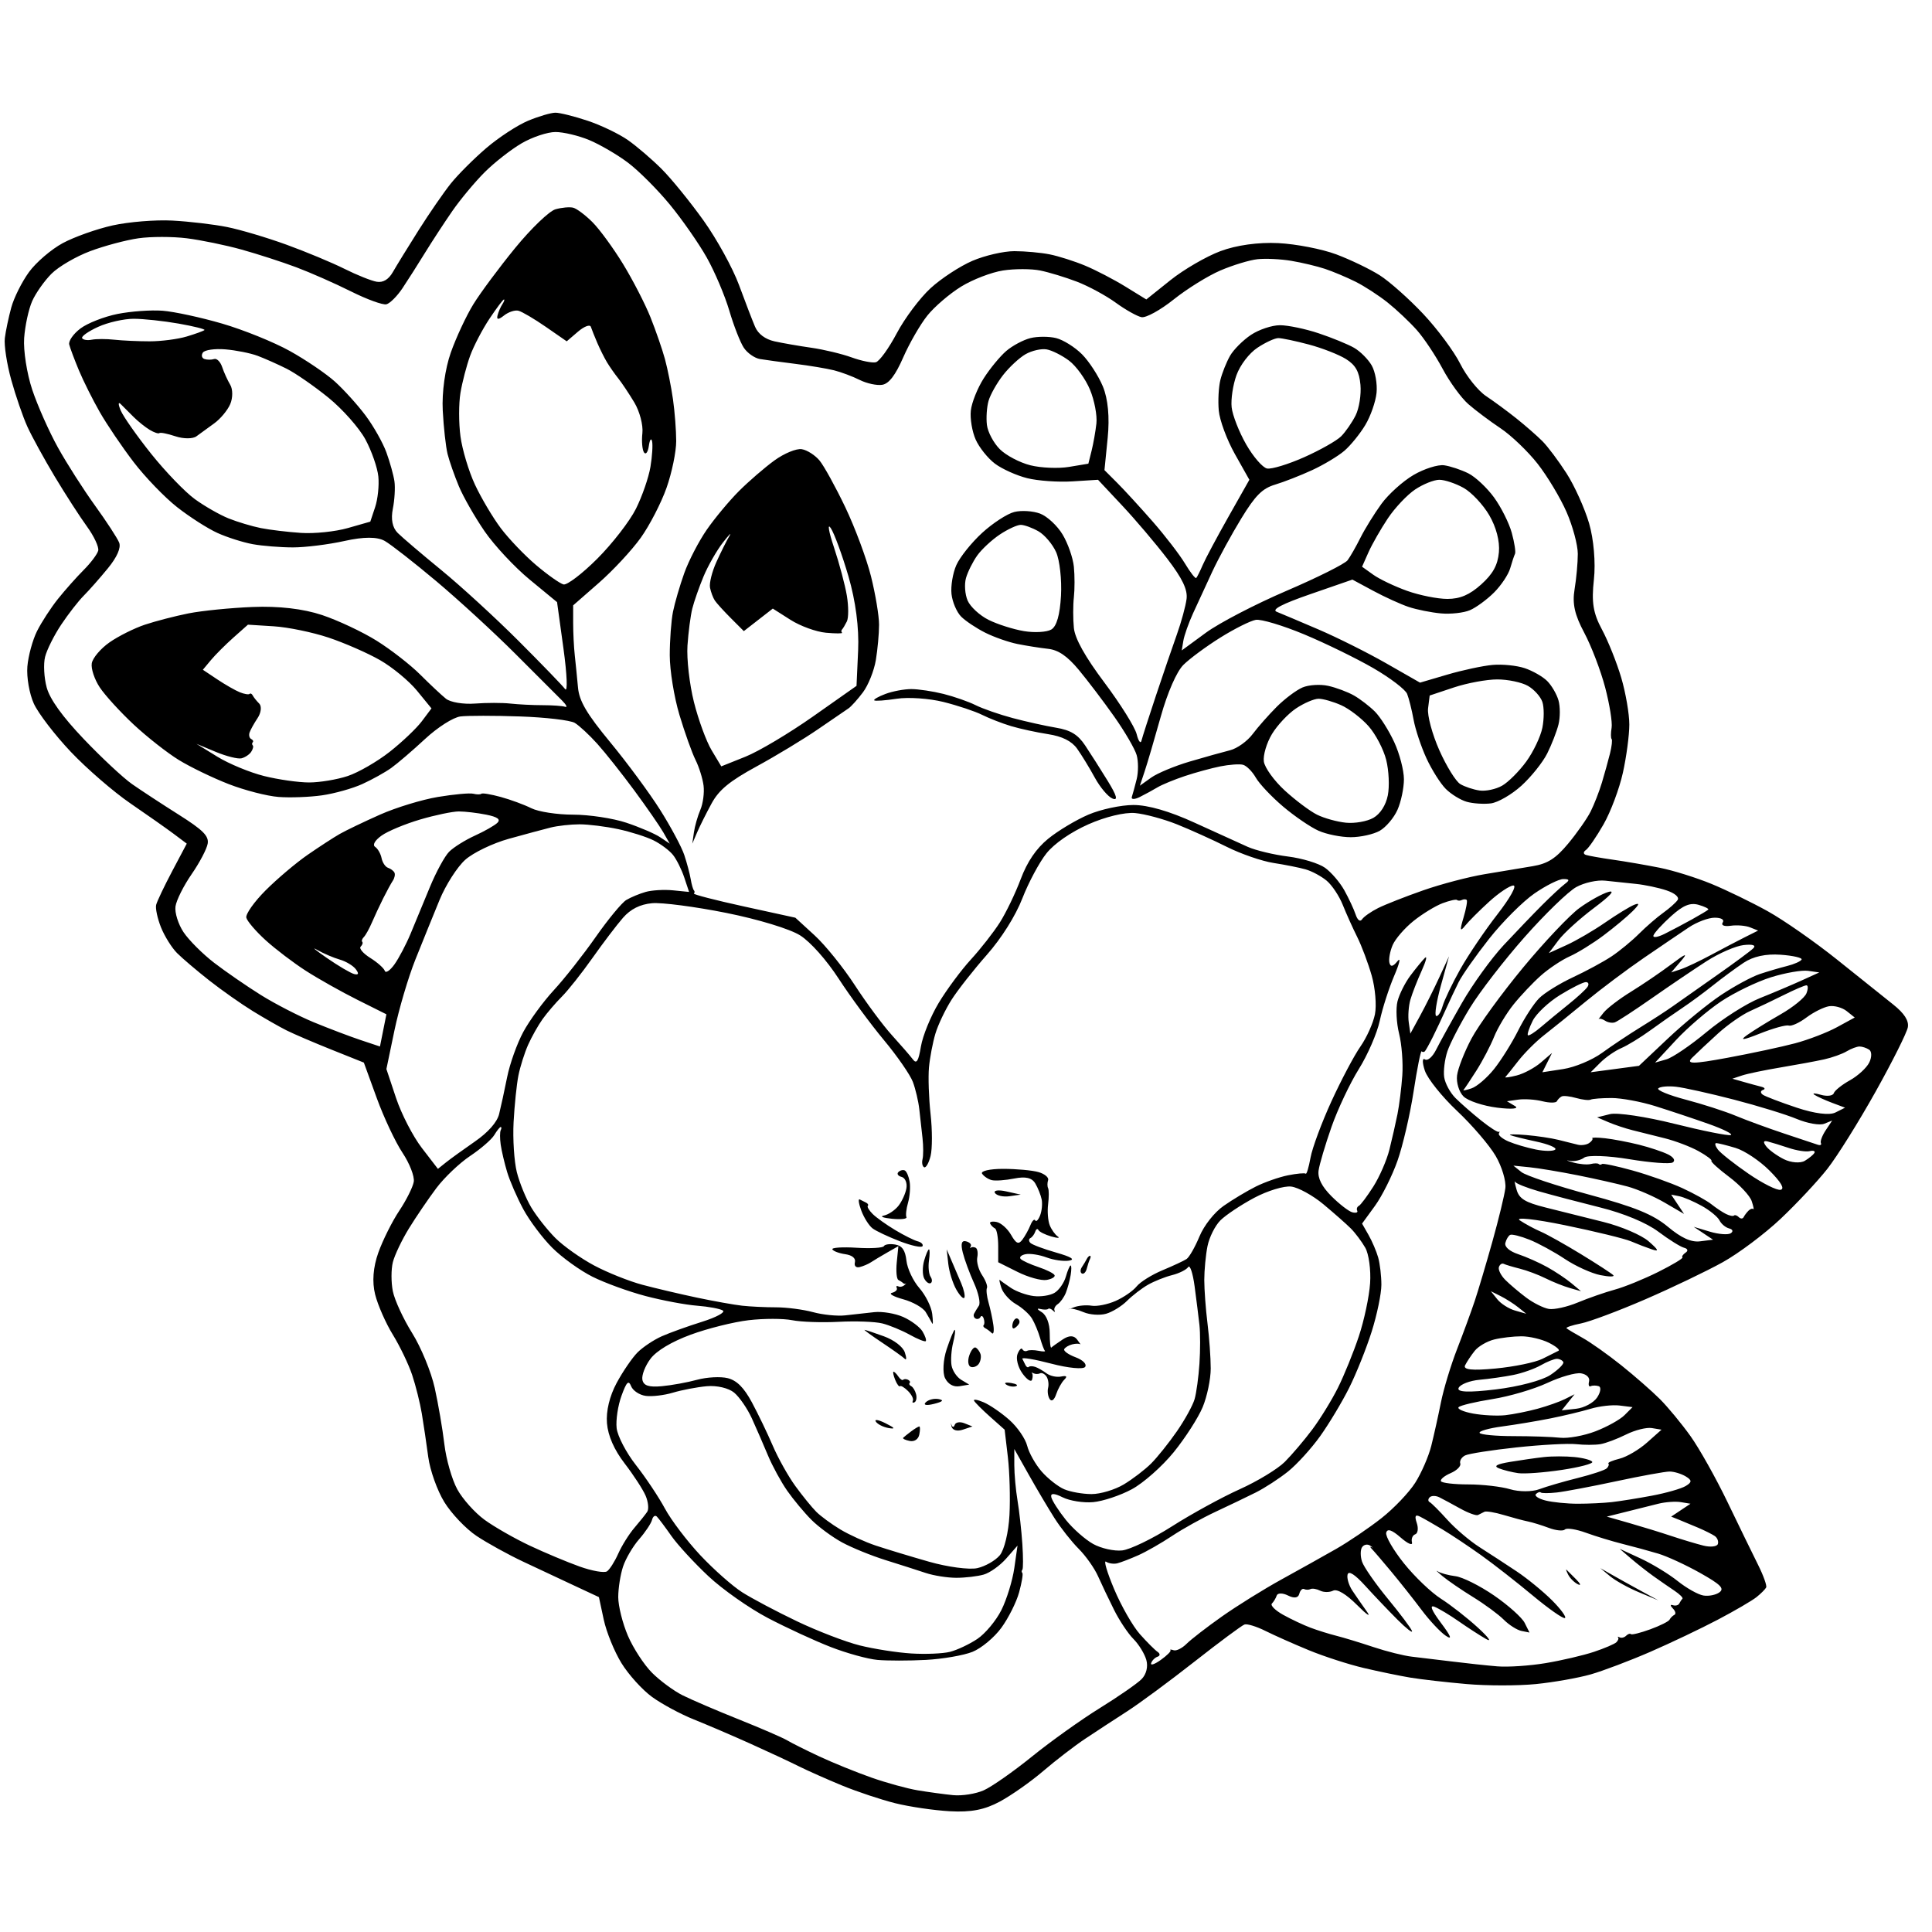 <?xml version="1.0" encoding="UTF-8" standalone="no"?>
<svg xmlns="http://www.w3.org/2000/svg" version="1.1" width="600" height="600" viewbox="0 0 600 600">
<rect width="100%" height="100%" fill="#808080" stroke="none"/>
<title>undefined</title><path d="M300,0 L0,0 L0,300 L0,600 L300,600 L600,600 L600,300 L600,0 L300,0 " fill="rgb(241, 177, 193)" stroke="none" fill-rule="evenodd"></path><path d="M300,0 L0,0 L0,300 L0,600 L300,600 L600,600 L600,300 L600,0 L300,0 " fill="rgb(255, 255, 255)" stroke="none" fill-rule="evenodd"></path><path d="M172.5,35 C171.125,35,167.3,36.125,164,37.5 C160.7,38.875,154.85,42.7,151,46 C147.15,49.3,142.2,54.25,140,57 C137.8,59.75,133.3,66.275,130,71.5 C126.7,76.725,123.1,82.575,122,84.5 C120.685,86.8,118.972,87.829,117,87.5 C115.35,87.225,110.85,85.425,107,83.5 C103.15,81.575,95.05,78.2,89,76 C82.95,73.8,74.625,71.325,70.5,70.5 C66.375,69.675,58.725,68.775,53.5,68.5 C48.275,68.225,39.95,68.9,35,70 C30.05,71.1,23.075,73.575,19.5,75.5 C15.925,77.425,11.2,81.475,9,84.5 C6.8,87.525,4.325,92.475,3.5,95.5 C2.675,98.525,1.775,102.8,1.5,105 C1.225,107.2,2.125,113.05,3.5,118 C4.875,122.95,7.125,129.475,8.5,132.5 C9.875,135.525,13.7,142.5,17,148 C20.3,153.5,24.8,160.475,27,163.5 C29.2,166.525,30.775,169.9,30.5,171 C30.225,172.1,28.2,174.8,26,177 C23.8,179.2,20.2,183.25,18,186 C15.8,188.75,12.875,193.25,11.5,196 C10.125,198.75,8.775,203.7,8.5,207 C8.225,210.3,9.125,215.475,10.5,218.5 C11.875,221.525,17.05,228.275,22,233.5 C26.95,238.725,35.275,245.925,40.5,249.5 C45.725,253.075,51.8,257.35,54,259 L58,262 L53.5,270.5 C51.025,275.175,48.775,279.9,48.5,281 C48.225,282.1,48.9,285.25,50,288 C51.1,290.75,53.35,294.35,55,296 C56.65,297.65,61.15,301.475,65,304.5 C68.85,307.525,74.925,311.8,78.5,314 C82.075,316.2,86.8,318.9,89,320 C91.2,321.1,97.5,323.8,103,326 L113,330 L117,341 C119.2,347.05,122.8,354.7,125,358 C127.2,361.3,128.775,365.35,128.5,367 C128.225,368.65,126.2,372.7,124,376 C121.8,379.3,118.875,385.15,117.5,389 C115.871,393.561,115.523,398.09,116.5,402 C117.325,405.3,119.8,410.925,122,414.5 C124.2,418.075,126.9,423.7,128,427 C129.1,430.3,130.45,435.7,131,439 C131.55,442.3,132.45,448.375,133,452.5 C133.55,456.625,135.8,462.925,138,466.5 C140.2,470.075,144.7,474.8,148,477 C151.3,479.2,157.825,482.8,162.5,485 C167.175,487.2,174.375,490.575,178.5,492.5 L186,496 L187.5,503 C188.325,506.85,190.8,512.925,193,516.5 C195.2,520.075,199.475,524.8,202.5,527 C205.525,529.2,211.375,532.35,215.5,534 C219.625,535.65,227.5,539.025,233,541.5 C238.5,543.975,245.25,547.125,248,548.5 C250.75,549.875,256.825,552.575,261.5,554.5 C266.175,556.425,273.6,558.9,278,560 C282.4,561.1,290.05,562.225,295,562.5 C301.548,562.864,305.771,562.047,310.5,559.5 C314.075,557.575,320.15,553.3,324,550 C327.85,546.7,333.7,542.2,337,540 C340.3,537.8,346.15,533.975,350,531.5 C353.85,529.025,363.3,522.05,371,516 C378.7,509.95,385.675,504.775,386.5,504.5 C387.325,504.225,390.25,505.125,393,506.5 C395.75,507.875,401.825,510.575,406.5,512.5 C411.175,514.425,418.825,516.9,423.5,518 C428.175,519.1,434.7,520.45,438,521 C441.3,521.55,449.175,522.45,455.5,523 C461.825,523.55,471.5,523.55,477,523 C482.5,522.45,490.15,521.1,494,520 C497.85,518.9,506.175,515.75,512.5,513 C518.825,510.25,528.275,505.75,533.5,503 C538.725,500.25,544.125,497.1,545.5,496 C546.875,494.9,548.225,493.55,548.5,493 C548.775,492.45,547.65,489.3,546,486 C544.35,482.7,540.075,473.925,536.5,466.5 C532.925,459.075,527.75,449.85,525,446 C522.25,442.15,517.975,436.975,515.5,434.5 C513.025,432.025,507.625,427.3,503.5,424 C499.375,420.7,493.975,416.875,491.5,415.5 C489.025,414.125,486.775,412.775,486.5,412.5 C486.225,412.225,488.25,411.55,491,411 C493.75,410.45,502.75,407.075,511,403.5 C519.25,399.925,530.05,394.75,535,392 C539.95,389.25,548.05,383.175,553,378.5 C557.95,373.825,564.475,366.85,567.5,363 C570.525,359.15,577.275,348.35,582.5,339 C587.725,329.65,592.225,320.65,592.5,319 C592.84,316.958,591.403,314.723,588,312 C585.25,309.8,577.375,303.5,570.5,298 C563.625,292.5,553.95,285.75,549,283 C544.05,280.25,536.175,276.425,531.5,274.5 C526.825,272.575,519.625,270.325,515.5,269.5 C511.375,268.675,504.85,267.55,501,267 C497.15,266.45,493.325,265.775,492.5,265.5 C491.675,265.225,491.675,264.55,492.5,264 C493.325,263.45,495.8,259.85,498,256 C500.2,252.15,502.9,244.95,504,240 C505.1,235.05,506,228.3,506,225 C506,221.7,504.875,215.175,503.5,210.5 C502.125,205.825,499.425,199.075,497.5,195.5 C494.761,190.414,494.218,187.042,495,180 C495.578,174.799,494.945,167.412,493.5,162.5 C492.125,157.825,488.975,150.85,486.5,147 C484.025,143.15,480.65,138.65,479,137 C477.35,135.35,473.75,132.2,471,130 C468.25,127.8,463.975,124.65,461.5,123 C459.025,121.35,455.425,116.85,453.5,113 C451.575,109.15,446.4,102.175,442,97.5 C437.6,92.825,431.525,87.425,428.5,85.5 C425.475,83.575,419.4,80.65,415,79 C410.6,77.35,402.5,75.775,397,75.5 C390.793,75.19,383.965,76.138,379,78 C374.6,79.65,367.625,83.7,363.5,87 L356,93 L349.5,89 C345.925,86.8,340.3,83.875,337,82.5 C333.7,81.125,328.75,79.55,326,79 C323.25,78.45,318.3,78,315,78 C311.7,78,305.85,79.35,302,81 C298.15,82.65,292.3,86.475,289,89.5 C285.7,92.525,280.975,98.825,278.5,103.5 C276.025,108.175,273.1,112.225,272,112.5 C270.9,112.775,267.525,112.1,264.5,111 C261.475,109.9,255.85,108.55,252,108 C248.15,107.45,242.975,106.55,240.5,106 C237.658,105.368,235.447,103.711,234.5,101.5 C233.675,99.575,231.425,93.725,229.5,88.5 C227.575,83.275,222.625,74.275,218.5,68.5 C214.375,62.725,208.525,55.525,205.5,52.5 C202.475,49.475,197.75,45.425,195,43.5 C192.25,41.575,186.625,38.875,182.5,37.5 C178.375,36.125,173.875,35,172.5,35 M172.5,41 C174.975,41,179.7,42.125,183,43.5 C186.3,44.875,191.7,48.025,195,50.5 C198.3,52.975,204.15,58.825,208,63.5 C211.85,68.175,217.025,75.6,219.5,80 C221.975,84.4,225.125,91.825,226.5,96.5 C227.875,101.175,229.9,106.35,231,108 C232.1,109.65,234.35,111.225,236,111.5 C237.65,111.775,242.6,112.45,247,113 C251.4,113.55,256.8,114.45,259,115 C261.2,115.55,264.8,116.9,267,118 C269.2,119.1,272.35,119.775,274,119.5 C276.076,119.154,278.078,116.537,280.5,111 C282.425,106.6,285.8,100.75,288,98 C290.2,95.25,294.925,91.2,298.5,89 C302.075,86.8,307.925,84.55,311.5,84 C315.075,83.45,320.25,83.45,323,84 C325.75,84.55,330.925,86.125,334.5,87.5 C338.075,88.875,343.475,91.8,346.5,94 C349.525,96.2,353.125,98.225,354.5,98.5 C355.875,98.775,360.375,96.3,364.5,93 C368.625,89.7,375.15,85.65,379,84 C382.85,82.35,388.025,80.775,390.5,80.5 C392.975,80.225,397.7,80.45,401,81 C404.3,81.55,409.025,82.675,411.5,83.5 C413.975,84.325,418.25,86.125,421,87.5 C423.75,88.875,428.25,91.8,431,94 C433.75,96.2,437.8,100.025,440,102.5 C442.2,104.975,445.8,110.375,448,114.5 C450.2,118.625,453.8,123.575,456,125.5 C458.2,127.425,462.7,130.8,466,133 C469.3,135.2,474.475,140.15,477.5,144 C480.525,147.85,484.575,154.6,486.5,159 C488.425,163.4,490,169.25,490,172 C490,174.75,489.55,179.7,489,183 C488.252,187.488,489.008,190.89,492,196.5 C494.2,200.625,497.125,208.275,498.5,213.5 C499.875,218.725,500.775,224.35,500.5,226 C500.225,227.65,500.225,229.225,500.5,229.5 C500.775,229.775,500.55,231.8,500,234 C499.45,236.2,498.325,240.25,497.5,243 C496.675,245.75,495.1,249.8,494,252 C492.9,254.2,489.75,258.7,487,262 C483.137,266.635,480.635,268.227,476,269 C472.7,269.55,465.95,270.675,461,271.5 C456.05,272.325,447.5,274.575,442,276.5 C436.5,278.425,430.2,280.9,428,282 C425.8,283.1,423.55,284.675,423,285.5 C422.407,286.389,421.593,285.778,421,284 C420.45,282.35,418.875,278.975,417.5,276.5 C416.125,274.025,413.425,270.875,411.5,269.5 C409.575,268.125,404.4,266.55,400,266 C395.6,265.45,389.975,264.1,387.5,263 C385.025,261.9,377.6,258.525,371,255.5 C363.22,251.934,356.538,250,352,250 C348.15,250,341.85,251.35,338,253 C334.15,254.65,328.525,258.025,325.5,260.5 C321.801,263.526,319.018,267.62,317,273 C315.35,277.4,312.425,283.475,310.5,286.5 C308.575,289.525,304.525,294.7,301.5,298 C298.475,301.3,293.975,307.375,291.5,311.5 C289.025,315.625,286.55,321.7,286,325 C285.238,329.569,284.642,330.523,283.5,329 C282.675,327.9,279.75,324.525,277,321.5 C274.25,318.475,269.075,311.5,265.5,306 C261.925,300.5,256.3,293.525,253,290.5 L247,285 L231,281.5 C222.2,279.575,215.225,277.775,215.5,277.5 C215.775,277.225,215.775,276.775,215.5,276.5 C215.225,276.225,214.775,274.65,214.5,273 C214.225,271.35,213.325,267.975,212.5,265.5 C211.675,263.025,208.3,256.725,205,251.5 C201.7,246.275,194.725,236.825,189.5,230.5 C182.206,221.67,179.884,217.723,179.5,213.5 C179.225,210.475,178.775,205.975,178.5,203.5 C178.225,201.025,178,196.525,178,193.5 L178,188 L186,181 C190.4,177.15,196.25,170.85,199,167 C201.75,163.15,205.35,156.175,207,151.5 C208.65,146.825,210,140.3,210,137 C210,133.7,209.55,127.85,209,124 C208.45,120.15,207.325,114.525,206.5,111.5 C205.675,108.475,203.65,102.625,202,98.5 C200.35,94.375,196.525,86.95,193.5,82 C190.475,77.05,186.2,71.2,184,69 C181.8,66.8,179.1,64.775,178,64.5 C176.9,64.225,174.425,64.45,172.5,65 C170.574,65.55,164.951,70.948,160,77 C155.05,83.05,149.2,90.925,147,94.5 C144.8,98.075,141.65,104.825,140,109.5 C138.22,114.545,137.203,121.862,137.5,127.5 C137.775,132.725,138.45,138.8,139,141 C139.55,143.2,141.125,147.7,142.5,151 C143.875,154.3,147.475,160.6,150.5,165 C153.525,169.4,159.825,176.15,164.5,180 L173,187 L175,201.5 C176.1,209.475,176.325,215.1,175.5,214 C174.675,212.9,168.15,206.15,161,199 C153.85,191.85,143.05,181.95,137,177 C130.95,172.05,124.875,166.875,123.5,165.5 C121.866,163.866,121.347,161.267,122,158 C122.55,155.25,122.775,151.425,122.5,149.5 C122.225,147.575,121.1,143.525,120,140.5 C118.9,137.475,115.975,132.3,113.5,129 C111.025,125.7,106.75,120.975,104,118.5 C101.25,116.025,94.95,111.75,90,109 C85.05,106.25,75.6,102.425,69,100.5 C62.4,98.575,54.075,96.775,50.5,96.5 C46.925,96.225,40.625,96.675,36.5,97.5 C32.375,98.325,27.2,100.35,25,102 C22.8,103.65,21.225,105.9,21.5,107 C21.775,108.1,23.125,111.7,24.5,115 C25.875,118.3,28.8,124.15,31,128 C33.2,131.85,37.925,138.825,41.5,143.5 C45.075,148.175,51.15,154.475,55,157.5 C58.85,160.525,64.475,164.125,67.5,165.5 C70.525,166.875,75.475,168.45,78.5,169 C81.525,169.55,87.15,170,91,170 C94.85,170,102.05,169.1,107,168 C113,166.667,117.167,166.667,119.5,168 C121.425,169.1,128.625,174.725,135.5,180.5 C142.375,186.275,153.4,196.4,160,203 C166.6,209.6,173.125,216.125,174.5,217.5 C175.875,218.875,176.325,219.775,175.5,219.5 C174.675,219.225,171.525,219,168.5,219 C165.475,219,160.975,218.775,158.5,218.5 C156.025,218.225,151.075,218.225,147.5,218.5 C143.925,218.775,139.875,218.1,138.5,217 C137.125,215.9,133.525,212.525,130.5,209.5 C127.475,206.475,121.4,201.75,117,199 C112.6,196.25,104.95,192.65,100,191 C94.184,189.061,86.577,188.177,78.5,188.5 C71.625,188.775,62.625,189.675,58.5,190.5 C54.375,191.325,48.3,192.9,45,194 C41.7,195.1,36.75,197.575,34,199.5 C31.25,201.425,28.775,204.35,28.5,206 C28.225,207.65,29.35,211.025,31,213.5 C32.65,215.975,37.375,221.15,41.5,225 C45.625,228.85,51.925,233.8,55.5,236 C59.075,238.2,66.05,241.575,71,243.5 C75.95,245.425,82.925,247.225,86.5,247.5 C90.075,247.775,96.15,247.55,100,247 C103.85,246.45,109.475,244.875,112.5,243.5 C115.525,242.125,119.575,239.875,121.5,238.5 C123.425,237.125,128.15,233.075,132,229.5 C135.925,225.856,140.757,222.78,143,222.5 C145.2,222.225,153.525,222.225,161.5,222.5 C169.475,222.775,177.125,223.675,178.5,224.5 C179.875,225.325,183.025,228.25,185.5,231 C187.975,233.75,193.15,240.275,197,245.5 C200.85,250.725,204.9,256.575,206,258.5 L208,262 L205,260 C203.35,258.9,198.625,256.875,194.5,255.5 C190.375,254.125,182.95,253,178,253 C173.05,253,167.2,252.1,165,251 C162.8,249.9,158.525,248.325,155.5,247.5 C152.475,246.675,149.775,246.225,149.5,246.5 C149.225,246.775,148.1,246.775,147,246.5 C145.9,246.225,140.95,246.675,136,247.5 C131.05,248.325,122.95,250.8,118,253 C113.05,255.2,107.425,257.9,105.5,259 C103.575,260.1,99.075,263.025,95.5,265.5 C91.925,267.975,86.075,272.925,82.5,276.5 C78.925,280.075,76.225,283.9,76.5,285 C76.775,286.1,79.475,289.25,82.5,292 C85.525,294.75,91.15,299.025,95,301.5 C98.85,303.975,106.05,308.025,111,310.5 L120,315 L119,320 L118,325 L112,323 C108.7,321.9,102.175,319.425,97.5,317.5 C92.825,315.575,85.4,311.75,81,309 C76.6,306.25,70.075,301.75,66.5,299 C62.925,296.25,58.65,291.975,57,289.5 C55.35,287.025,54.225,283.425,54.5,281.5 C54.775,279.575,57.025,275.075,59.5,271.5 C61.975,267.925,64.225,263.65,64.5,262 C64.897,259.616,63.049,257.768,55.5,253 C50.275,249.7,43.75,245.425,41,243.5 C38.25,241.575,31.5,235.275,26,229.5 C19.36,222.528,15.496,217.152,14.5,213.5 C13.675,210.475,13.45,206.2,14,204 C14.55,201.8,16.8,197.3,19,194 C21.2,190.7,24.35,186.65,26,185 C27.65,183.35,31.025,179.525,33.5,176.5 C36.372,172.99,37.638,170.096,37,168.5 C36.45,167.125,33.075,161.95,29.5,157 C25.925,152.05,20.75,143.95,18,139 C15.25,134.05,11.65,125.95,10,121 C8.35,116.05,7.225,108.85,7.5,105 C7.775,101.15,8.9,95.975,10,93.5 C11.1,91.025,13.8,87.2,16,85 C18.2,82.8,23.6,79.65,28,78 C32.4,76.35,39.15,74.55,43,74 C46.85,73.45,53.6,73.45,58,74 C62.4,74.55,70.05,76.125,75,77.5 C79.95,78.875,87.6,81.35,92,83 C96.4,84.65,104.05,88.025,109,90.5 C113.95,92.975,118.9,94.775,120,94.5 C121.1,94.225,123.35,91.975,125,89.5 C126.65,87.025,129.8,82.075,132,78.5 C134.2,74.925,138.025,69.075,140.5,65.5 C142.975,61.925,147.475,56.525,150.5,53.5 C153.525,50.475,158.7,46.425,162,44.5 C165.3,42.575,170.025,41,172.5,41 M156.5,93 C156.775,93,156.55,93.675,156,94.5 C155.45,95.325,154.775,96.9,154.5,98 C154.167,99.333,154.833,99.333,156.5,98 C157.875,96.9,159.9,96.225,161,96.5 C162.1,96.775,165.925,99.025,169.5,101.5 L176,106 L179.5,103 C181.425,101.35,183.225,100.675,183.5,101.5 C183.775,102.325,184.675,104.575,185.5,106.5 C186.325,108.425,187.675,111.125,188.5,112.5 C189.325,113.875,190.9,116.125,192,117.5 C193.1,118.875,195.35,122.25,197,125 C198.65,127.75,199.775,132.025,199.5,134.5 C199.225,136.975,199.45,139.675,200,140.5 C200.55,141.325,201.225,140.425,201.5,138.5 C201.775,136.575,202.225,135.9,202.5,137 C202.775,138.1,202.55,141.7,202,145 C201.45,148.3,199.425,154.15,197.5,158 C195.575,161.85,190.175,168.825,185.5,173.5 C180.825,178.175,176.1,181.775,175,181.5 C173.9,181.225,170.075,178.525,166.5,175.5 C162.925,172.475,157.975,167.3,155.5,164 C153.025,160.7,149.425,154.625,147.5,150.5 C145.575,146.375,143.55,139.625,143,135.5 C142.45,131.375,142.45,125.3,143,122 C143.55,118.7,144.9,113.525,146,110.5 C147.1,107.475,149.8,102.3,152,99 C154.2,95.7,156.225,93,156.5,93 M41.5,99 C44.525,99,50.825,99.675,55.5,100.5 C60.175,101.325,63.775,102.225,63.5,102.5 C63.225,102.775,60.75,103.675,58,104.5 C55.25,105.325,50.075,106,46.5,106 C42.925,106,37.975,105.775,35.5,105.5 C33.025,105.225,29.875,105.225,28.5,105.5 C27.125,105.775,25.775,105.55,25.5,105 C25.225,104.45,27.475,102.875,30.5,101.5 C33.525,100.125,38.475,99,41.5,99 M397.5,101 C395.025,101,390.975,102.35,388.5,104 C386.025,105.65,383.1,108.575,382,110.5 C380.9,112.425,379.55,115.8,379,118 C378.45,120.2,378.225,124.475,378.5,127.5 C378.775,130.525,381.025,136.6,383.5,141 L388,149 L381.5,160.5 C377.925,166.825,374.325,173.575,373.5,175.5 C372.675,177.425,371.775,179.225,371.5,179.5 C371.225,179.775,369.65,177.75,368,175 C366.35,172.25,361.85,166.4,358,162 C354.15,157.6,349.2,152.2,347,150 L343,146 L344,136 C344.642,129.579,344.105,123.853,342.5,120 C341.125,116.7,338.2,112.2,336,110 C333.8,107.8,330.2,105.55,328,105 C325.8,104.45,322.2,104.45,320,105 C317.8,105.55,314.425,107.35,312.5,109 C310.575,110.65,307.425,114.475,305.5,117.5 C303.575,120.525,301.775,125.025,301.5,127.5 C301.225,129.975,301.9,134.025,303,136.5 C304.1,138.975,306.8,142.35,309,144 C311.2,145.65,315.7,147.675,319,148.5 C322.3,149.325,328.6,149.775,333,149.5 L341,149 L348.5,157 C352.625,161.4,358.925,168.825,362.5,173.5 C367.194,179.639,368.861,183.111,368.5,186 C368.225,188.2,366.875,193.15,365.5,197 C364.125,200.85,361.2,209.4,359,216 C356.8,222.6,354.775,228.9,354.5,230 C354.225,231.1,353.55,230.2,353,228 C352.45,225.8,347.95,218.6,343,212 C336.992,203.989,333.834,198.338,333.5,195 C333.225,192.25,333.225,187.975,333.5,185.5 C333.775,183.025,333.775,178.75,333.5,176 C333.225,173.25,331.65,168.75,330,166 C328.35,163.25,325.2,160.325,323,159.5 C320.8,158.675,317.2,158.45,315,159 C312.8,159.55,308.3,162.475,305,165.5 C301.7,168.525,298.1,173.025,297,175.5 C295.9,177.975,295.225,182.025,295.5,184.5 C295.775,186.975,297.125,190.125,298.5,191.5 C299.875,192.875,303.25,195.125,306,196.5 C308.75,197.875,313.25,199.45,316,200 C318.75,200.55,323.025,201.225,325.5,201.5 C328.681,201.853,331.466,203.759,335,208 C337.75,211.3,342.7,217.825,346,222.5 C349.3,227.175,352.45,232.575,353,234.5 C353.55,236.425,353.55,239.8,353,242 C352.45,244.2,351.775,246.675,351.5,247.5 C351.225,248.325,352.35,248.325,354,247.5 C355.65,246.675,358.125,245.325,359.5,244.5 C360.875,243.675,364.7,242.1,368,241 C371.3,239.9,376.25,238.55,379,238 C381.75,237.45,384.9,237.225,386,237.5 C387.1,237.775,388.9,239.575,390,241.5 C391.1,243.425,394.925,247.475,398.5,250.5 C402.075,253.525,407.025,256.9,409.5,258 C411.975,259.1,416.475,260,419.5,260 C422.525,260,426.575,259.1,428.5,258 C430.425,256.9,432.9,253.975,434,251.5 C435.1,249.025,436,244.75,436,242 C436,239.25,434.65,234.075,433,230.5 C431.35,226.925,428.65,222.65,427,221 C425.35,219.35,422.425,217.1,420.5,216 C418.575,214.9,414.975,213.55,412.5,213 C410.025,212.45,406.425,212.675,404.5,213.5 C402.575,214.325,398.975,217.025,396.5,219.5 C394.025,221.975,390.65,225.8,389,228 C387.35,230.2,384.2,232.45,382,233 C379.8,233.55,374.175,235.125,369.5,236.5 C364.825,237.875,359.425,240.125,357.5,241.5 L354,244 L355.5,239.5 C356.325,237.025,358.575,229.375,360.5,222.5 C362.579,215.074,365.421,208.579,367.5,206.5 C369.425,204.575,374.6,200.75,379,198 C383.4,195.25,388.35,192.775,390,192.5 C391.65,192.225,398.4,194.25,405,197 C411.6,199.75,421.275,204.475,426.5,207.5 C431.725,210.525,436.45,214.125,437,215.5 C437.55,216.875,438.45,220.475,439,223.5 C439.55,226.525,441.35,231.925,443,235.5 C444.65,239.075,447.35,243.35,449,245 C450.65,246.65,453.575,248.45,455.5,249 C457.425,249.55,460.8,249.775,463,249.5 C465.2,249.225,469.475,246.75,472.5,244 C475.525,241.25,479.125,236.75,480.5,234 C481.875,231.25,483.45,227.2,484,225 C484.55,222.8,484.55,219.425,484,217.5 C483.45,215.575,481.875,212.875,480.5,211.5 C479.125,210.125,475.975,208.325,473.5,207.5 C471.025,206.675,466.525,206.225,463.5,206.5 C460.475,206.775,454.175,208.125,449.5,209.5 L441,212 L430.5,206 C424.725,202.7,415.275,197.975,409.5,195.5 C403.725,193.025,397.875,190.55,396.5,190 C394.796,189.318,398.139,187.567,407,184.5 L420,180 L426.5,183.5 C430.075,185.425,435.025,187.675,437.5,188.5 C439.975,189.325,444.475,190.225,447.5,190.5 C450.525,190.775,454.575,190.325,456.5,189.5 C458.425,188.675,461.8,186.2,464,184 C466.2,181.8,468.45,178.425,469,176.5 C469.55,174.575,470.225,172.55,470.5,172 C470.775,171.45,470.325,168.525,469.5,165.5 C468.675,162.475,466.2,157.525,464,154.5 C461.8,151.475,458.2,148.1,456,147 C453.8,145.9,450.425,144.775,448.5,144.5 C446.575,144.225,442.3,145.575,439,147.5 C435.7,149.425,431.2,153.475,429,156.5 C426.8,159.525,423.875,164.25,422.5,167 C421.125,169.75,419.325,172.9,418.5,174 C417.675,175.1,409.125,179.375,399.5,183.5 C389.875,187.625,378.625,193.475,374.5,196.5 L367,202 L367.5,199 C367.775,197.35,369.125,193.525,370.5,190.5 C371.875,187.475,374.575,181.625,376.5,177.5 C378.425,173.375,382.475,165.95,385.5,161 C389.87,153.849,392.027,151.692,396,150.5 C398.75,149.675,403.925,147.65,407.5,146 C411.075,144.35,415.575,141.65,417.5,140 C419.425,138.35,422.35,134.75,424,132 C425.65,129.25,427.225,124.75,427.5,122 C427.775,119.25,427.1,115.425,426,113.5 C424.9,111.575,422.425,109.1,420.5,108 C418.575,106.9,413.625,104.875,409.5,103.5 C405.375,102.125,399.975,101,397.5,101 M397,105 C398.1,105,402.375,105.9,406.5,107 C410.625,108.1,415.8,110.125,418,111.5 C420.974,113.359,422.128,115.411,422.5,119.5 C422.775,122.525,422.1,126.8,421,129 C419.9,131.2,417.875,134.125,416.5,135.5 C415.125,136.875,409.95,139.8,405,142 C400.05,144.2,394.875,145.775,393.5,145.5 C392.125,145.225,389.2,141.85,387,138 C384.8,134.15,382.775,128.975,382.5,126.5 C382.225,124.025,382.9,119.525,384,116.5 C385.145,113.352,387.924,109.717,390.5,108 C392.975,106.35,395.9,105,397,105 M70,108.5 C73.3,108.775,77.8,109.675,80,110.5 C82.2,111.325,86.25,113.125,89,114.5 C91.75,115.875,97.6,119.925,102,123.5 C106.4,127.075,111.575,132.925,113.5,136.5 C115.425,140.075,117.225,145.25,117.5,148 C117.775,150.75,117.325,155.025,116.5,157.5 L115,162 L108,164 C104.15,165.1,97.625,165.775,93.5,165.5 C89.375,165.225,83.75,164.55,81,164 C78.25,163.45,73.75,162.1,71,161 C68.25,159.9,63.525,157.2,60.5,155 C57.475,152.8,51.4,146.5,47,141 C42.6,135.5,38.325,129.425,37.5,127.5 C36.675,125.575,36.675,124.675,37.5,125.5 C38.325,126.325,40.125,128.125,41.5,129.5 C42.875,130.875,45.125,132.675,46.5,133.5 C47.875,134.325,49.225,134.775,49.5,134.5 C49.775,134.225,52.025,134.675,54.5,135.5 C56.975,136.325,59.9,136.325,61,135.5 C62.1,134.675,64.575,132.875,66.5,131.5 C68.425,130.125,70.675,127.425,71.5,125.5 C72.325,123.575,72.325,120.875,71.5,119.5 C70.675,118.125,69.55,115.65,69,114 C68.45,112.35,67.325,111.225,66.5,111.5 C65.675,111.775,64.325,111.775,63.5,111.5 C62.675,111.225,62.45,110.325,63,109.5 C63.55,108.675,66.7,108.225,70,108.5 M325,108.5 C326.65,108.775,329.8,110.35,332,112 C334.2,113.65,337.125,117.7,338.5,121 C339.875,124.3,340.775,129.025,340.5,131.5 C340.225,133.975,339.55,137.8,339,140 L338,144 L332,145 C328.7,145.55,323.3,145.325,320,144.5 C316.7,143.675,312.425,141.425,310.5,139.5 C308.575,137.575,306.775,134.2,306.5,132 C306.225,129.8,306.45,126.425,307,124.5 C307.55,122.575,309.575,118.975,311.5,116.5 C313.425,114.025,316.575,111.1,318.5,110 C320.425,108.9,323.35,108.225,325,108.5 M249,139.5 C247.35,139.225,243.525,140.8,240.5,143 C237.475,145.2,232.525,149.475,229.5,152.5 C226.475,155.525,221.975,160.925,219.5,164.5 C217.025,168.075,213.875,174.15,212.5,178 C211.125,181.85,209.55,187.25,209,190 C208.45,192.75,208,198.825,208,203.5 C208,208.175,209.35,216.5,211,222 C212.65,227.5,214.9,233.8,216,236 C217.1,238.2,218.225,241.8,218.5,244 C218.775,246.2,218.325,249.575,217.5,251.5 C216.675,253.425,215.775,256.575,215.5,258.5 L215,262 L216.5,258.5 C217.325,256.575,219.35,252.525,221,249.5 C223.295,245.293,226.586,242.59,235,238 C241.05,234.7,249.6,229.525,254,226.5 C258.4,223.475,262.675,220.55,263.5,220 C264.325,219.45,266.35,217.2,268,215 C269.65,212.8,271.45,208.3,272,205 C272.55,201.7,273,196.75,273,194 C273,191.25,271.875,184.5,270.5,179 C269.125,173.5,265.525,163.825,262.5,157.5 C259.475,151.175,255.875,144.65,254.5,143 C253.125,141.35,250.65,139.775,249,139.5 M447,149 C448.65,149,452.025,150.125,454.5,151.5 C456.975,152.875,460.575,156.7,462.5,160 C464.674,163.727,465.811,168.084,465.5,171.5 C465.135,175.519,463.653,178.212,460,181.5 C456.41,184.731,453.449,186,449.5,186 C446.475,186,440.85,184.875,437,183.5 C433.15,182.125,428.425,179.875,426.5,178.5 L423,176 L425,171.5 C426.1,169.025,428.8,164.3,431,161 C433.2,157.7,437.025,153.65,439.5,152 C441.975,150.35,445.35,149,447,149 M258,164 C259.1,165.65,261.575,172.4,263.5,179 C265.734,186.66,266.819,194.978,266.5,202 L266,213 L252.5,222.5 C245.075,227.725,235.625,233.35,231.5,235 L224,238 L221,233 C219.35,230.25,216.875,223.5,215.5,218 C214.125,212.5,213.225,204.625,213.5,200.5 C213.775,196.375,214.45,191.2,215,189 C215.55,186.8,217.125,182.3,218.5,179 C219.875,175.7,222.575,170.975,224.5,168.5 C226.425,166.025,227.325,165.125,226.5,166.5 C225.675,167.875,223.875,171.475,222.5,174.5 C221.125,177.525,220.225,181.125,220.5,182.5 C220.775,183.875,221.45,185.675,222,186.5 C222.55,187.325,224.8,189.8,227,192 L231,196 L235.5,192.5 L240,189 L245.5,192.5 C248.525,194.425,253.475,196.225,256.5,196.5 C259.525,196.775,261.775,196.775,261.5,196.5 C261.225,196.225,261.225,195.775,261.5,195.5 C261.775,195.225,262.45,194.1,263,193 C263.55,191.9,263.55,188.3,263,185 C262.45,181.7,260.65,174.95,259,170 C257.35,165.05,256.9,162.35,258,164 M317,163 C318.1,163,320.575,163.9,322.5,165 C324.425,166.1,326.9,169.025,328,171.5 C329.1,173.975,329.775,180.05,329.5,185 C329.168,190.975,328.16,194.504,326.5,195.5 C325.125,196.325,321.3,196.55,318,196 C314.7,195.45,309.75,193.875,307,192.5 C304.25,191.125,301.325,188.425,300.5,186.5 C299.675,184.575,299.45,181.425,300,179.5 C300.55,177.575,302.125,174.425,303.5,172.5 C304.875,170.575,308.025,167.65,310.5,166 C312.975,164.35,315.9,163,317,163 M85,194.5 C89.4,194.775,97.05,196.35,102,198 C106.95,199.65,114.15,202.8,118,205 C121.85,207.2,127.025,211.475,129.5,214.5 L134,220 L131,224 C129.35,226.2,124.85,230.475,121,233.5 C117.15,236.525,111.3,239.9,108,241 C104.7,242.1,99.3,243,96,243 C92.7,243,86.4,242.1,82,241 C77.6,239.9,71.075,237.2,67.5,235 L61,231 L67,233.5 C70.3,234.875,73.9,235.775,75,235.5 C76.1,235.225,77.45,234.325,78,233.5 C78.55,232.675,78.775,231.775,78.5,231.5 C78.225,231.225,78.225,230.775,78.5,230.5 C78.775,230.225,78.55,229.775,78,229.5 C77.45,229.225,77.225,228.325,77.5,227.5 C77.775,226.675,78.9,224.65,80,223 C81.1,221.35,81.325,219.325,80.5,218.5 C79.675,217.675,78.775,216.55,78.5,216 C78.225,215.45,77.775,215.225,77.5,215.5 C77.225,215.775,75.875,215.55,74.5,215 C73.125,214.45,69.975,212.65,67.5,211 L63,208 L65.5,205 C66.875,203.35,70.025,200.2,72.5,198 L77,194 L85,194.5 M465,211 C468.3,211,472.575,211.9,474.5,213 C476.425,214.1,478.45,216.35,479,218 C479.55,219.65,479.55,223.25,479,226 C478.45,228.75,476.2,233.475,474,236.5 C471.8,239.525,468.425,242.9,466.5,244 C464.575,245.1,461.425,245.775,459.5,245.5 C457.575,245.225,454.875,244.325,453.5,243.5 C452.125,242.675,449.2,237.95,447,233 C444.8,228.05,443.225,222.2,443.5,220 L444,216 L451.5,213.5 C455.625,212.125,461.7,211,465,211 M283,214 C280.8,214,277.2,214.675,275,215.5 C272.8,216.325,271.225,217.225,271.5,217.5 C271.775,217.775,274.925,217.55,278.5,217 C282.075,216.45,288.6,216.9,293,218 C297.4,219.1,302.8,220.9,305,222 C307.2,223.1,311.25,224.675,314,225.5 C316.75,226.325,321.925,227.45,325.5,228 C329.86,228.671,332.823,230.152,334.5,232.5 C335.875,234.425,338.35,238.475,340,241.5 C341.65,244.525,344.125,247.45,345.5,248 C347.282,248.713,346.851,247.133,344,242.5 C341.8,238.925,338.65,233.975,337,231.5 C334.758,228.137,332.484,226.747,328,226 C324.7,225.45,318.625,224.1,314.5,223 C310.375,221.9,305.2,220.1,303,219 C300.8,217.9,296.3,216.325,293,215.5 C289.7,214.675,285.2,214,283,214 M409.5,217 C410.875,217,414.025,217.9,416.5,219 C418.975,220.1,422.8,223.025,425,225.5 C427.2,227.975,429.675,232.7,430.5,236 C431.325,239.3,431.55,244.25,431,247 C430.383,250.087,428.661,252.765,426.5,254 C424.575,255.1,420.75,255.775,418,255.5 C415.25,255.225,411.2,254.1,409,253 C406.8,251.9,402.3,248.525,399,245.5 C395.7,242.475,392.775,238.425,392.5,236.5 C392.225,234.575,393.35,230.75,395,228 C396.65,225.25,400.025,221.65,402.5,220 C404.975,218.35,408.125,217,409.5,217 M142.5,252 C144.425,252,148.25,252.45,151,253 C154.481,253.696,155.544,254.456,154.5,255.5 C153.675,256.325,150.525,258.125,147.5,259.5 C144.475,260.875,140.875,263.125,139.5,264.5 C138.125,265.875,135.425,270.825,133.5,275.5 C131.575,280.175,128.875,286.7,127.5,290 C126.125,293.3,123.875,297.575,122.5,299.5 C121.125,301.425,119.775,302.325,119.5,301.5 C119.225,300.675,117.2,298.875,115,297.5 C112.8,296.125,111.45,294.55,112,294 C112.55,293.45,112.775,292.775,112.5,292.5 C112.225,292.225,112.45,291.55,113,291 C113.55,290.45,114.675,288.425,115.5,286.5 C116.325,284.575,117.9,281.2,119,279 C120.1,276.8,121.45,274.325,122,273.5 C122.55,272.675,122.775,271.55,122.5,271 C122.225,270.45,121.325,269.775,120.5,269.5 C119.675,269.225,118.775,267.875,118.5,266.5 C118.225,265.125,117.325,263.55,116.5,263 C115.612,262.408,116.428,260.98,118.5,259.5 C120.425,258.125,125.825,255.875,130.5,254.5 C135.175,253.125,140.575,252,142.5,252 M352.5,252.5 C355.525,252.775,361.375,254.35,365.5,256 C369.625,257.65,376.6,260.8,381,263 C385.4,265.2,391.925,267.45,395.5,268 C399.075,268.55,403.575,269.45,405.5,270 C407.425,270.55,410.35,272.125,412,273.5 C413.65,274.875,415.9,278.25,417,281 C418.1,283.75,420.125,288.25,421.5,291 C422.875,293.75,424.9,299.15,426,303 C427.1,306.85,427.55,312.25,427,315 C426.45,317.75,424.425,322.25,422.5,325 C420.575,327.75,416.525,335.4,413.5,342 C410.475,348.6,407.55,356.475,407,359.5 C406.45,362.525,405.775,364.775,405.5,364.5 C405.225,364.225,402.75,364.45,400,365 C397.25,365.55,392.75,367.125,390,368.5 C387.25,369.875,382.75,372.575,380,374.5 C377.131,376.509,373.935,380.557,372.5,384 C371.125,387.3,369.325,390.45,368.5,391 C367.675,391.55,364.3,393.125,361,394.5 C357.7,395.875,354.1,398.125,353,399.5 C351.9,400.875,348.975,402.9,346.5,404 C344.025,405.1,340.65,405.775,339,405.5 C337.35,405.225,334.875,405.45,333.5,406 C332.125,406.55,331.45,406.775,332,406.5 C332.55,406.225,334.575,406.675,336.5,407.5 C338.425,408.325,341.575,408.55,343.5,408 C345.425,407.45,348.35,405.65,350,404 C351.65,402.35,354.575,400.1,356.5,399 C358.425,397.9,361.8,396.55,364,396 C366.2,395.45,368.45,394.325,369,393.5 C369.55,392.675,370.45,395.375,371,399.5 C371.55,403.625,372.225,409.025,372.5,411.5 C372.775,413.975,372.775,419.375,372.5,423.5 C372.225,427.625,371.55,432.575,371,434.5 C370.45,436.425,367.975,440.925,365.5,444.5 C363.025,448.075,359.425,452.575,357.5,454.5 C355.575,456.425,351.75,459.35,349,461 C346.25,462.65,341.75,464,339,464 C336.25,464,332.425,463.325,330.5,462.5 C328.575,461.675,325.425,459.2,323.5,457 C321.575,454.8,319.55,451.2,319,449 C318.45,446.8,315.975,443.2,313.5,441 C311.025,438.8,307.425,436.325,305.5,435.5 C303.575,434.675,302.225,434.45,302.5,435 C302.775,435.55,305.025,437.8,307.5,440 L312,444 L313,452.5 C313.55,457.175,313.775,465.275,313.5,470.5 C313.219,475.848,311.907,481.311,310.5,483 C309.125,484.65,305.975,486.45,303.5,487 C301.025,487.55,294.275,486.65,288.5,485 C282.725,483.35,275.3,481.1,272,480 C268.7,478.9,263.75,476.65,261,475 C258.25,473.35,254.875,470.875,253.5,469.5 C252.125,468.125,249.2,464.525,247,461.5 C244.8,458.475,241.65,452.85,240,449 C238.35,445.15,235.425,439.075,233.5,435.5 C231.033,430.919,228.819,428.705,226,428 C223.8,427.45,219.525,427.675,216.5,428.5 C213.475,429.325,208.525,430.225,205.5,430.5 C201.48,430.865,199.865,430.327,199.5,428.5 C199.225,427.125,200.35,424.2,202,422 C203.88,419.494,208.548,416.693,214.5,414.5 C219.725,412.575,227.825,410.55,232.5,410 C237.175,409.45,243.25,409.45,246,410 C248.75,410.55,255.275,410.775,260.5,410.5 C265.725,410.225,271.8,410.45,274,411 C276.2,411.55,280.025,413.125,282.5,414.5 C284.975,415.875,287.225,416.775,287.5,416.5 C287.775,416.225,287.325,414.875,286.5,413.5 C285.675,412.125,282.975,410.1,280.5,409 C278.025,407.9,273.975,407.225,271.5,407.5 C269.025,407.775,264.975,408.225,262.5,408.5 C260.025,408.775,255.525,408.325,252.5,407.5 C249.475,406.675,244.3,406,241,406 C237.7,406,232.975,405.775,230.5,405.5 C228.025,405.225,221.725,404.1,216.5,403 C211.275,401.9,203.625,400.1,199.5,399 C195.375,397.9,188.625,395.2,184.5,393 C180.375,390.8,174.975,386.975,172.5,384.5 C170.025,382.025,166.65,377.75,165,375 C163.35,372.25,161.325,367.3,160.5,364 C159.675,360.7,159.225,353.725,159.5,348.5 C159.775,343.275,160.45,336.75,161,334 C161.55,331.25,162.9,326.975,164,324.5 C165.1,322.025,167.125,318.425,168.5,316.5 C169.875,314.575,172.575,311.425,174.5,309.5 C176.425,307.575,180.7,302.175,184,297.5 C187.3,292.825,191.575,287.2,193.5,285 C195.848,282.317,198.811,280.835,202.5,280.5 C205.525,280.225,215.875,281.575,225.5,283.5 C235.477,285.495,245.364,288.505,248.5,290.5 C251.726,292.553,256.687,298.134,260.5,304 C264.075,309.5,270.375,318.05,274.5,323 C278.625,327.95,282.675,333.8,283.5,336 C284.325,338.2,285.225,342.025,285.5,344.5 C285.775,346.975,286.225,351.025,286.5,353.5 C286.775,355.975,286.775,358.9,286.5,360 C286.225,361.1,286.45,362.225,287,362.5 C287.55,362.775,288.45,361.2,289,359 C289.55,356.8,289.55,350.95,289,346 C288.45,341.05,288.225,334.525,288.5,331.5 C288.775,328.475,289.675,323.75,290.5,321 C291.325,318.25,293.575,313.525,295.5,310.5 C297.425,307.475,302.375,301.175,306.5,296.5 C311.024,291.372,315.389,284.429,317.5,279 C319.425,274.05,322.8,267.75,325,265 C327.425,261.968,332.543,258.425,338,256 C343.245,253.669,349.294,252.209,352.5,252.5 M180,256 C182.75,256,188.15,256.675,192,257.5 C195.85,258.325,200.8,259.9,203,261 C205.2,262.1,207.9,264.125,209,265.5 C210.1,266.875,211.675,270.025,212.5,272.5 L214,277 L209,276.5 C206.25,276.225,202.425,276.45,200.5,277 C198.575,277.55,195.875,278.675,194.5,279.5 C193.125,280.325,188.85,285.5,185,291 C181.15,296.5,175.3,303.925,172,307.5 C168.7,311.075,164.425,316.925,162.5,320.5 C160.575,324.075,158.325,330.375,157.5,334.5 C156.675,338.625,155.55,343.8,155,346 C154.37,348.521,151.597,351.663,147.5,354.5 C143.925,356.975,139.875,359.9,138.5,361 L136,363 L131,356.5 C128.25,352.925,124.65,345.95,123,341 L120,332 L122.5,320 C123.875,313.4,126.8,303.5,129,298 C131.2,292.5,134.575,284.175,136.5,279.5 C138.425,274.825,142.025,269.2,144.5,267 C146.975,264.8,153.05,261.875,158,260.5 C162.95,259.125,168.8,257.55,171,257 C173.2,256.45,177.25,256,180,256 M485.5,273 C487.428,273,487.542,273.343,486,274.5 C484.9,275.325,481.75,278.25,479,281 C476.25,283.75,470.85,289.375,467,293.5 C463.15,297.625,457.3,305.725,454,311.5 C450.7,317.275,447.1,323.8,446,326 C444.87,328.26,443.348,329.565,442.5,329 C441.675,328.45,441.675,330.025,442.5,332.5 C443.325,334.975,447.825,340.6,452.5,345 C457.175,349.4,462.575,355.7,464.5,359 C466.425,362.3,467.775,366.8,467.5,369 C467.225,371.2,465.425,378.625,463.5,385.5 C461.575,392.375,459.1,400.7,458,404 C456.9,407.3,454.425,414.05,452.5,419 C450.575,423.95,448.325,431.375,447.5,435.5 C446.675,439.625,445.325,445.7,444.5,449 C443.675,452.3,441.425,457.475,439.5,460.5 C437.575,463.525,432.85,468.475,429,471.5 C425.15,474.525,418.85,478.8,415,481 C411.15,483.2,403.5,487.475,398,490.5 C392.5,493.525,384.175,498.7,379.5,502 C374.825,505.3,369.875,509.125,368.5,510.5 C367.125,511.875,365.325,512.775,364.5,512.5 C363.675,512.225,363.225,512.225,363.5,512.5 C363.775,512.775,362.425,514.125,360.5,515.5 C358.575,516.875,357.225,517.325,357.5,516.5 C357.775,515.675,358.675,514.775,359.5,514.5 C360.325,514.225,360.325,513.55,359.5,513 C358.675,512.45,356.2,509.975,354,507.5 C351.8,505.025,348.2,498.725,346,493.5 C343.8,488.275,342.675,484.45,343.5,485 C344.325,485.55,345.9,485.775,347,485.5 C348.1,485.225,351.025,484.1,353.5,483 C355.975,481.9,360.7,479.2,364,477 C367.3,474.8,373.375,471.425,377.5,469.5 C381.625,467.575,387.25,464.875,390,463.5 C392.75,462.125,397.25,459.2,400,457 C402.75,454.8,407.25,449.85,410,446 C412.75,442.15,416.8,435.4,419,431 C421.2,426.6,424.35,418.725,426,413.5 C427.65,408.275,429,401.75,429,399 C429,396.25,428.55,392.425,428,390.5 C427.45,388.575,426.1,385.425,425,383.5 L423,380 L427,374.5 C429.2,371.475,432.35,365.175,434,360.5 C435.65,355.825,437.9,346.15,439,339 C440.1,331.85,441.225,326.225,441.5,326.5 C441.775,326.775,442.225,326.775,442.5,326.5 C442.775,326.225,443.9,324.2,445,322 C446.1,319.8,447.9,315.975,449,313.5 C450.1,311.025,451.9,307.2,453,305 C454.1,302.8,458.375,296.725,462.5,291.5 C466.625,286.275,472.925,279.975,476.5,277.5 C480.075,275.025,484.125,273,485.5,273 M498.5,273.5 C500.975,273.775,505.25,274.225,508,274.5 C510.75,274.775,515.025,275.675,517.5,276.5 C520.147,277.382,521.588,278.618,521,279.5 C520.45,280.325,518.425,282.125,516.5,283.5 C514.575,284.875,511.2,287.8,509,290 C506.8,292.2,502.975,295.35,500.5,297 C498.025,298.65,492.625,301.575,488.5,303.5 C484.375,305.425,479.65,308.35,478,310 C476.35,311.65,473.425,316.15,471.5,320 C469.575,323.85,466.2,329.25,464,332 C461.8,334.75,458.65,337.45,457,338 C455.35,338.55,454.225,338.775,454.5,338.5 C454.775,338.225,456.575,335.525,458.5,332.5 C460.425,329.475,462.9,324.75,464,322 C465.1,319.25,467.8,314.75,470,312 C472.2,309.25,476.025,305.2,478.5,303 C480.975,300.8,485.025,298.1,487.5,297 C489.975,295.9,494.7,292.975,498,290.5 C501.3,288.025,505.35,284.65,507,283 C509.168,280.832,509.306,280.277,507.5,281 C506.125,281.55,502.075,284.025,498.5,286.5 C494.925,288.975,489.525,292.125,486.5,293.5 L481,296 L484,292 C485.65,289.8,490.6,285.3,495,282 C500.147,278.14,501.752,276.357,499.5,277 C497.575,277.55,493.525,279.8,490.5,282 C487.475,284.2,479.6,292.525,473,300.5 C466.4,308.475,459.2,318.375,457,322.5 C454.8,326.625,452.775,331.8,452.5,334 C452.225,336.2,453.125,339.125,454.5,340.5 C455.875,341.875,460.6,343.45,465,344 C469.466,344.558,471.896,344.337,470.5,343.5 L468,342 L471.5,341.5 C473.425,341.225,476.8,341.45,479,342 C481.2,342.55,483.225,342.55,483.5,342 C483.775,341.45,484.45,340.775,485,340.5 C485.55,340.225,487.575,340.45,489.5,341 C491.425,341.55,493.45,341.775,494,341.5 C494.55,341.225,497.475,341,500.5,341 C503.525,341,509.6,342.125,514,343.5 C518.4,344.875,525.825,347.35,530.5,349 C535.175,350.65,538.325,352.225,537.5,352.5 C536.675,352.775,528.8,351.2,520,349 C511.2,346.8,502.2,345.45,500,346 L496,347 L499.5,348.5 C501.425,349.325,504.8,350.45,507,351 C509.2,351.55,513.7,352.675,517,353.5 C520.3,354.325,525.025,356.125,527.5,357.5 C529.975,358.875,531.775,360.225,531.5,360.5 C531.225,360.775,533.7,363.025,537,365.5 C540.3,367.975,543.45,371.35,544,373 C544.55,374.65,544.775,375.775,544.5,375.5 C544.225,375.225,543.55,375.45,543,376 C542.45,376.55,541.775,377.45,541.5,378 C541.225,378.55,540.55,378.55,540,378 C539.45,377.45,538.775,377.225,538.5,377.5 C538.225,377.775,537.1,377.55,536,377 C534.9,376.45,532.875,375.1,531.5,374 C530.125,372.9,526.075,370.65,522.5,369 C518.925,367.35,511.95,364.875,507,363.5 C502.05,362.125,497.775,361.225,497.5,361.5 C497.225,361.775,496.775,361.775,496.5,361.5 C496.225,361.225,495.1,361.225,494,361.5 C492.9,361.775,490.425,361.55,488.5,361 C486.575,360.45,486.125,360.225,487.5,360.5 C488.875,360.775,490.9,360.325,492,359.5 C493.1,358.675,499.4,358.9,506,360 C512.6,361.1,518.675,361.55,519.5,361 C520.389,360.407,519.779,359.389,518,358.5 C516.35,357.675,512.3,356.325,509,355.5 C505.7,354.675,500.975,353.775,498.5,353.5 C496.025,353.225,494.225,353.225,494.5,353.5 C494.775,353.775,494.325,354.45,493.5,355 C492.675,355.55,491.1,355.775,490,355.5 C488.9,355.225,486.2,354.55,484,354 C481.8,353.45,477.3,352.775,474,352.5 C470.7,352.225,468.45,352.225,469,352.5 C469.55,352.775,473.15,353.675,477,354.5 C480.85,355.325,483.55,356.45,483,357 C482.45,357.55,479.75,357.55,477,357 C474.25,356.45,470.425,355.325,468.5,354.5 C466.575,353.675,465.225,352.55,465.5,352 C465.775,351.45,465.775,351.225,465.5,351.5 C465.225,351.775,462.75,350.2,460,348 C457.25,345.8,453.65,342.65,452,341 C450.35,339.35,448.775,336.425,448.5,334.5 C448.225,332.575,448.675,328.975,449.5,326.5 C450.325,324.025,453.475,317.95,456.5,313 C459.525,308.05,467.175,298.15,473.5,291 C479.825,283.85,487.025,276.875,489.5,275.5 C491.975,274.125,496.025,273.225,498.5,273.5 M470,275 C471.141,275,468.995,278.864,465,284 C461.15,288.95,455.975,296.6,453.5,301 C451.025,305.4,448.55,310.575,448,312.5 C447.45,314.425,446.55,315.775,446,315.5 C445.45,315.225,446.125,310.95,447.5,306 L450,297 L447,303.5 C445.35,307.075,442.65,312.475,441,315.5 L438,321 L437.5,317.5 C437.225,315.575,437.45,312.425,438,310.5 C438.55,308.575,440.125,304.525,441.5,301.5 C442.875,298.475,443.325,296.675,442.5,297.5 C441.675,298.325,439.65,300.8,438,303 C436.35,305.2,434.55,308.8,434,311 C433.45,313.2,433.675,317.7,434.5,321 C435.325,324.3,435.775,330.15,435.5,334 C435.225,337.85,434.55,343.25,434,346 C433.45,348.75,432.325,353.7,431.5,357 C430.675,360.3,428.425,365.475,426.5,368.5 C424.575,371.525,422.55,374.225,422,374.5 C421.45,374.775,421.225,375.45,421.5,376 C421.775,376.55,421.1,376.775,420,376.5 C418.9,376.225,415.975,373.975,413.5,371.5 C410.481,368.481,409.165,365.848,409.5,363.5 C409.775,361.575,411.575,355.5,413.5,350 C415.425,344.5,419.25,336.4,422,332 C424.75,327.6,427.675,320.85,428.5,317 C429.325,313.15,431.35,306.85,433,303 C434.65,299.15,435.1,297.125,434,298.5 C432.628,300.215,431.843,300.372,431.5,299 C431.225,297.9,431.675,295.425,432.5,293.5 C433.325,291.575,436.25,288.2,439,286 C441.75,283.8,445.8,281.325,448,280.5 C450.2,279.675,452.225,279.225,452.5,279.5 C452.775,279.775,453.45,279.775,454,279.5 C454.55,279.225,455.225,279.225,455.5,279.5 C455.775,279.775,455.325,282.25,454.5,285 C453.316,288.947,453.421,289.474,455,287.5 C456.1,286.125,459.475,282.75,462.5,280 C465.525,277.25,468.9,275,470,275 M527.5,281 C529.425,281.55,530.775,282.225,530.5,282.5 C530.225,282.775,527.975,284.125,525.5,285.5 C523.025,286.875,519.2,288.9,517,290 C514.8,291.1,513.225,291.325,513.5,290.5 C513.775,289.675,516.25,286.975,519,284.5 C522.713,281.158,524.901,280.257,527.5,281 M532.5,285 C534.575,285,535.593,285.611,535,286.5 C534.422,287.366,535.479,287.789,537.5,287.5 C539.425,287.225,542.125,287.45,543.5,288 L546,289 L542,291 C539.8,292.1,535.075,294.575,531.5,296.5 C527.925,298.425,523.65,300.45,522,301 L519,302 L522,298.5 C524.313,295.801,523.627,296.03,519,299.5 C515.7,301.975,510.075,305.8,506.5,308 C502.925,310.2,499.1,313.125,498,314.5 C496.9,315.875,496.225,316.775,496.5,316.5 C496.775,316.225,497.675,316.45,498.5,317 C499.325,317.55,500.675,317.775,501.5,317.5 C502.325,317.225,507.5,313.85,513,310 C518.5,306.15,526.15,300.975,530,298.5 C533.85,296.025,539.025,293.775,541.5,293.5 C544.338,293.185,545.446,293.554,544.5,294.5 C543.675,295.325,538.5,299.15,533,303 C527.5,306.85,521.425,311.125,519.5,312.5 C517.575,313.875,513.075,316.8,509.5,319 C505.925,321.2,500.525,324.8,497.5,327 C494.475,329.2,489.075,331.45,485.5,332 L479,333 L480.5,330 L482,327 L478.5,330 C476.575,331.65,473.2,333.45,471,334 C468.8,334.55,467.225,334.775,467.5,334.5 C467.775,334.225,469.575,331.975,471.5,329.5 C473.425,327.025,477.025,323.425,479.5,321.5 C481.975,319.575,487.825,314.85,492.5,311 C497.175,307.15,505.275,301.075,510.5,297.5 C515.725,293.925,522.025,289.65,524.5,288 C526.975,286.35,530.575,285,532.5,285 M98.5,295 C100.425,296.1,103.575,297.45,105.5,298 C107.425,298.55,109.675,299.9,110.5,301 C111.527,302.369,111.369,302.842,110,302.5 C108.9,302.225,105.075,299.975,101.5,297.5 C97.925,295.025,96.575,293.9,98.5,295 M553,296.5 C556.85,296.775,559.775,297.45,559.5,298 C559.225,298.55,557.2,299.45,555,300 C552.8,300.55,548.975,301.675,546.5,302.5 C544.025,303.325,538.625,306.25,534.5,309 C530.375,311.75,522.95,317.825,518,322.5 L509,331 L501.5,332 L494,333 L497,330 C498.65,328.35,501.575,326.325,503.5,325.5 C505.425,324.675,509.475,322.2,512.5,320 C515.525,317.8,520.025,314.65,522.5,313 C524.975,311.35,529.25,308.2,532,306 C534.75,303.8,539.025,300.65,541.5,299 C544.463,297.025,548.391,296.171,553,296.5 M561.5,301.5 L565,302 L559.5,304.5 C556.475,305.875,550.625,308.35,546.5,310 C542.375,311.65,534.95,316.375,530,320.5 C525.05,324.625,519.425,328.45,517.5,329 L514,330 L520.5,323 C524.075,319.15,530.375,313.75,534.5,311 C538.625,308.25,545.6,304.875,550,303.5 C554.4,302.125,559.575,301.225,561.5,301.5 M492.5,305 C493.325,305,493.55,305.675,493,306.5 C492.45,307.325,489.75,309.8,487,312 C484.25,314.2,480.425,317.35,478.5,319 C476.575,320.65,474.775,321.775,474.5,321.5 C474.225,321.225,474.9,319.2,476,317 C477.1,314.8,480.925,311.2,484.5,309 C488.075,306.8,491.675,305,492.5,305 M561,306 C561.55,306,561.55,307.125,561,308.5 C560.45,309.875,556.85,312.8,553,315 C549.15,317.2,544.425,320.125,542.5,321.5 C540.114,323.205,541.386,323.046,546.5,321 C550.625,319.35,554.675,318.225,555.5,318.5 C556.325,318.775,558.8,317.65,561,316 C563.2,314.35,566.35,312.775,568,312.5 C569.65,312.225,572.125,312.9,573.5,314 L576,316 L570.5,319 C567.475,320.65,561.625,322.9,557.5,324 C553.375,325.1,543.925,327.125,536.5,328.5 C525.7,330.5,523.5,330.5,525.5,328.5 C526.875,327.125,530.475,323.75,533.5,321 C536.525,318.25,541.025,315.1,543.5,314 C545.975,312.9,550.7,310.65,554,309 C557.3,307.35,560.45,306,561,306 M577.5,325 C578.325,325,579.675,325.45,580.5,326 C581.325,326.55,581.325,328.35,580.5,330 C579.675,331.65,576.975,334.125,574.5,335.5 C572.025,336.875,569.775,338.675,569.5,339.5 C569.225,340.325,567.425,340.55,565.5,340 C563.575,339.45,562.675,339.45,563.5,340 C564.325,340.55,566.8,341.675,569,342.5 L573,344 L570,345.5 C568.15,346.425,563.55,345.85,558,344 C553.05,342.35,548.325,340.55,547.5,340 C546.675,339.45,546.675,338.775,547.5,338.5 C548.325,338.225,548.1,337.775,547,337.5 C545.9,337.225,543.425,336.55,541.5,336 L538,335 L541,334 C542.65,333.45,548.05,332.325,553,331.5 C557.95,330.675,564.025,329.55,566.5,329 C568.975,328.45,572.125,327.325,573.5,326.5 C574.875,325.675,576.675,325,577.5,325 M520.5,337.5 C522.975,337.775,531.075,339.575,538.5,341.5 C545.925,343.425,554.7,346.125,558,347.5 C561.3,348.875,565.125,349.55,566.5,349 L569,348 L567,351 C565.9,352.65,565.225,354.45,565.5,355 C565.775,355.55,565.325,355.775,564.5,355.5 C563.675,355.225,558.95,353.65,554,352 C549.05,350.35,542.3,347.875,539,346.5 C535.7,345.125,528.725,342.875,523.5,341.5 C518.275,340.125,514.45,338.55,515,338 C515.55,337.45,518.025,337.225,520.5,337.5 M155.5,350 C155.775,350,155.775,350.45,155.5,351 C155.225,351.55,155.225,353.575,155.5,355.5 C155.775,357.425,156.675,361.25,157.5,364 C158.325,366.75,160.575,371.925,162.5,375.5 C164.425,379.075,168.475,384.475,171.5,387.5 C174.525,390.525,180.15,394.575,184,396.5 C187.85,398.425,195.275,401.125,200.5,402.5 C205.725,403.875,212.925,405.225,216.5,405.5 C220.075,405.775,223.675,406.45,224.5,407 C225.325,407.55,222.4,409.125,218,410.5 C213.6,411.875,207.975,413.9,205.5,415 C203.025,416.1,199.65,418.35,198,420 C196.35,421.65,193.425,425.925,191.5,429.5 C189.307,433.572,188.187,438.241,188.5,442 C188.826,445.916,190.737,450.258,194,454.5 C196.75,458.075,199.675,462.575,200.5,464.5 C201.325,466.425,201.55,468.675,201,469.5 C200.45,470.325,198.65,472.575,197,474.5 C195.35,476.425,193.1,480.025,192,482.5 C190.9,484.975,189.325,487.45,188.5,488 C187.675,488.55,183.85,487.875,180,486.5 C176.15,485.125,169.175,482.2,164.5,480 C159.825,477.8,153.525,474.2,150.5,472 C147.475,469.8,143.65,465.525,142,462.5 C140.35,459.475,138.55,453.175,138,448.5 C137.45,443.825,136.1,435.95,135,431 C133.9,426.05,130.75,418.4,128,414 C125.25,409.6,122.55,403.75,122,401 C121.45,398.25,121.45,394.2,122,392 C122.55,389.8,124.8,385.075,127,381.5 C129.2,377.925,133.025,372.3,135.5,369 C137.975,365.7,142.7,361.2,146,359 C149.3,356.8,152.675,353.875,153.5,352.5 C154.325,351.125,155.225,350,155.5,350 M549,354.5 C550.1,354.775,553.025,355.675,555.5,356.5 C557.975,357.325,560.9,357.775,562,357.5 C563.1,357.225,563.775,357.45,563.5,358 C563.225,358.55,561.875,359.675,560.5,360.5 C559.125,361.325,556.2,361.1,554,360 C551.8,358.9,549.325,357.1,548.5,356 C547.473,354.631,547.631,354.158,549,354.5 M533,355 C533.55,355,536.25,355.675,539,356.5 C541.75,357.325,546.475,360.475,549.5,363.5 C553.129,367.129,554.32,369.17,553,369.5 C551.9,369.775,547.4,367.525,543,364.5 C538.6,361.475,534.325,358.1,533.5,357 C532.675,355.9,532.45,355,533,355 M475,362.5 C477.75,362.775,484.5,363.9,490,365 C495.5,366.1,502.475,367.675,505.5,368.5 C508.525,369.325,513.7,371.575,517,373.5 L523,377 L521,374 L519,371 L521.5,371.5 C522.875,371.775,526.025,373.125,528.5,374.5 C530.975,375.875,533.45,377.9,534,379 C534.55,380.1,535.9,381.225,537,381.5 C538.133,381.783,538.35,382.433,537.5,383 C536.675,383.55,533.75,383.325,531,382.5 L526,381 L529,383 L532,385 L528,385.5 C525.209,385.849,522.186,384.488,518,381 C513.387,377.156,507.723,374.844,493.5,371 C483.325,368.25,473.875,365.1,472.5,364 L470,362 L475,362.5 M281,363.5 C280.45,363.225,279.55,363.45,279,364 C278.45,364.55,278.9,365.225,280,365.5 C281.1,365.775,281.775,367.35,281.5,369 C281.225,370.65,280.1,373.125,279,374.5 C277.9,375.875,275.875,377.225,274.5,377.5 C273.125,377.775,274.25,378.225,277,378.5 C279.75,378.775,281.775,378.55,281.5,378 C281.225,377.45,281.45,375.425,282,373.5 C282.55,371.575,282.775,368.65,282.5,367 C282.225,365.35,281.55,363.775,281,363.5 M311.5,363 C307.375,363,304.45,363.675,305,364.5 C305.55,365.325,306.9,366.225,308,366.5 C309.1,366.775,312.25,366.55,315,366 C318.49,365.302,320.453,365.755,321.5,367.5 C322.325,368.875,323.225,371.125,323.5,372.5 C323.775,373.875,323.55,376.125,323,377.5 C322.45,378.875,321.775,379.55,321.5,379 C321.225,378.45,320.55,379.125,320,380.5 C319.45,381.875,318.325,383.9,317.5,385 C316.323,386.569,315.569,386.246,314,383.5 C312.9,381.575,310.875,379.775,309.5,379.5 C308.125,379.225,307.225,379.45,307.5,380 C307.775,380.55,308.45,381.225,309,381.5 C309.55,381.775,310,384.25,310,387 L310,392 L316,395 C319.3,396.65,323.35,397.775,325,397.5 C326.65,397.225,327.775,396.55,327.5,396 C327.225,395.45,324.975,394.325,322.5,393.5 C320.025,392.675,317.55,391.55,317,391 C316.45,390.45,317.125,389.775,318.5,389.5 C319.875,389.225,322.8,389.675,325,390.5 C327.2,391.325,330.35,391.775,332,391.5 C334.014,391.164,332.699,390.343,328,389 C324.15,387.9,320.55,386.55,320,386 C319.45,385.45,319.45,384.775,320,384.5 C320.55,384.225,321.225,383.325,321.5,382.5 C321.775,381.675,322.225,381.45,322.5,382 C322.775,382.55,324.575,383.45,326.5,384 C328.425,384.55,329.325,384.55,328.5,384 C327.675,383.45,326.55,381.875,326,380.5 C325.45,379.125,325.225,376.2,325.5,374 C325.775,371.8,325.775,369.55,325.5,369 C325.225,368.45,325.225,367.325,325.5,366.5 C325.775,365.675,324.425,364.55,322.5,364 C320.575,363.45,315.625,363,311.5,363 M470.5,367 C470.775,367.55,474.15,368.9,478,370 C481.85,371.1,490.4,373.35,497,375 C504.333,376.833,511.333,379.75,515,382.5 C518.3,384.975,521.9,387.225,523,387.5 C524.133,387.783,524.35,388.433,523.5,389 C522.675,389.55,522.225,390.225,522.5,390.5 C522.775,390.775,519.4,392.8,515,395 C510.6,397.2,504.525,399.675,501.5,400.5 C498.475,401.325,493.3,403.125,490,404.5 C486.7,405.875,482.65,406.775,481,406.5 C479.35,406.225,476.2,404.65,474,403 C471.8,401.35,468.875,398.875,467.5,397.5 C466.125,396.125,465.225,394.325,465.5,393.5 C465.775,392.675,466.45,392.225,467,392.5 C467.55,392.775,469.8,393.45,472,394 C474.2,394.55,477.8,395.9,480,397 C482.2,398.1,485.575,399.45,487.5,400 L491,401 L488,398.5 C486.35,397.125,482.975,394.875,480.5,393.5 C478.025,392.125,473.975,390.325,471.5,389.5 C468.771,388.59,467.197,387.213,467.5,386 C467.775,384.9,468.45,383.775,469,383.5 C469.55,383.225,472.25,383.9,475,385 C477.75,386.1,482.7,388.8,486,391 C489.3,393.2,494.25,395.45,497,396 C499.75,396.55,501.55,396.55,501,396 C500.45,395.45,495.95,392.525,491,389.5 C486.05,386.475,480.425,383.325,478.5,382.5 C476.575,381.675,473.65,380.1,472,379 C470.35,377.9,476.65,378.575,486,380.5 C495.35,382.425,504.575,384.675,506.5,385.5 C508.425,386.325,511.35,387.45,513,388 C515.343,388.781,515.124,388.234,512,385.5 C509.8,383.575,503.5,380.875,498,379.5 C492.5,378.125,484.4,376.1,480,375 C473.661,373.415,471.792,372.274,471,369.5 C470.45,367.575,470.225,366.45,470.5,367 M401,368.5 C403.2,368.775,407.7,371.25,411,374 C414.3,376.75,418.125,380.125,419.5,381.5 C420.875,382.875,422.9,385.575,424,387.5 C425.1,389.425,425.775,394.375,425.5,398.5 C425.225,402.625,423.65,410.05,422,415 C420.35,419.95,417.425,427.15,415.5,431 C413.575,434.85,409.975,440.7,407.5,444 C405.025,447.3,401.2,451.8,399,454 C396.8,456.2,390.5,460.025,385,462.5 C379.5,464.975,370.05,470.15,364,474 C357.95,477.85,350.975,481.225,348.5,481.5 C346.025,481.775,341.975,480.875,339.5,479.5 C337.025,478.125,333.2,474.75,331,472 C328.8,469.25,326.775,466.1,326.5,465 C326.167,463.667,327.333,463.667,330,465 C332.2,466.1,336.475,466.775,339.5,466.5 C342.525,466.225,347.925,464.425,351.5,462.5 C355.075,460.575,360.925,455.4,364.5,451 C368.075,446.6,372.125,440.3,373.5,437 C374.875,433.7,376,428.3,376,425 C376,421.7,375.55,415.4,375,411 C374.45,406.6,374,400.525,374,397.5 C374,394.475,374.45,389.75,375,387 C375.55,384.25,377.35,380.65,379,379 C380.65,377.35,385.375,374.2,389.5,372 C393.625,369.8,398.8,368.225,401,368.5 M312.5,370 C310.025,369.45,308.45,369.675,309,370.5 C309.55,371.325,311.575,371.775,313.5,371.5 L317,371 L312.5,370 M267,372.5 C266.45,372.225,266.675,373.8,267.5,376 C268.325,378.2,269.9,380.675,271,381.5 C272.1,382.325,275.925,384.125,279.5,385.5 C283.075,386.875,286.225,387.55,286.5,387 C286.775,386.45,286.1,385.775,285,385.5 C283.9,385.225,280.75,383.65,278,382 C275.25,380.35,272.1,378.1,271,377 C269.9,375.9,269.225,374.775,269.5,374.5 C269.775,374.225,269.55,373.775,269,373.5 C268.45,373.225,267.55,372.775,267,372.5 M300,385.5 C298.628,385.157,298.314,386.255,299,389 C299.55,391.2,301.125,395.475,302.5,398.5 C303.875,401.525,304.55,404.675,304,405.5 C303.45,406.325,302.775,407.45,302.5,408 C302.225,408.55,302.45,409.225,303,409.5 C303.55,409.775,304.225,409.55,304.5,409 C304.775,408.45,305.225,408.675,305.5,409.5 C305.775,410.325,305.775,411.225,305.5,411.5 C305.225,411.775,305.45,412.225,306,412.5 C306.55,412.775,307.45,413.45,308,414 C308.55,414.55,308.775,413.425,308.5,411.5 C308.225,409.575,307.55,406.425,307,404.5 C306.45,402.575,306.225,400.55,306.5,400 C306.775,399.45,306.1,397.65,305,396 C303.9,394.35,303.225,391.875,303.5,390.5 C303.775,389.125,303.55,387.775,303,387.5 C302.45,387.225,301.775,387.225,301.5,387.5 C301.225,387.775,301.225,387.55,301.5,387 C301.775,386.45,301.1,385.775,300,385.5 M278,386.5 C276.35,386.225,274.775,386.45,274.5,387 C274.225,387.55,270.4,387.775,266,387.5 C261.6,387.225,258.225,387.45,258.5,388 C258.775,388.55,260.575,389.225,262.5,389.5 C264.653,389.808,265.808,390.77,265.5,392 C265.21,393.158,265.842,393.79,267,393.5 C268.1,393.225,269.675,392.55,270.5,392 C271.325,391.45,273.575,390.1,275.5,389 L279,387 L278.5,392 C278.225,394.75,278.45,397.225,279,397.5 C279.55,397.775,280.225,398.225,280.5,398.5 C280.775,398.775,281.225,398.775,281.5,398.5 C281.775,398.225,281.55,398.45,281,399 C280.45,399.55,279.55,399.775,279,399.5 C278.45,399.225,278.225,399.45,278.5,400 C278.775,400.55,278.1,401.225,277,401.5 C275.9,401.775,277.475,402.675,280.5,403.5 C283.525,404.325,286.675,406.125,287.5,407.5 C288.325,408.875,289.225,410.45,289.5,411 C289.775,411.55,289.775,410.2,289.5,408 C289.225,405.8,287.425,402.2,285.5,400 C283.575,397.8,281.775,393.975,281.5,391.5 C281.14,388.264,280.158,386.86,278,386.5 M288.5,388 C288.225,388,287.55,389.575,287,391.5 C286.45,393.425,286.45,395.9,287,397 C287.55,398.1,288.45,398.775,289,398.5 C289.55,398.225,289.55,397.325,289,396.5 C288.45,395.675,288.225,393.425,288.5,391.5 C288.775,389.575,288.775,388,288.5,388 M295.5,391.5 L294,388 L294.5,392.5 C294.775,394.975,295.9,398.575,297,400.5 C298.1,402.425,299.225,403.55,299.5,403 C299.775,402.45,299.325,400.425,298.5,398.5 C297.675,396.575,296.325,393.425,295.5,391.5 M338.5,390 C338.225,390,337.775,390.45,337.5,391 C337.225,391.55,336.55,392.675,336,393.5 C335.45,394.325,335.45,395.225,336,395.5 C336.55,395.775,337.225,395.1,337.5,394 C337.775,392.9,338.225,391.55,338.5,391 C338.775,390.45,338.775,390,338.5,390 M332.5,393 C332.225,393,331.55,394.575,331,396.5 C330.45,398.425,328.875,400.675,327.5,401.5 C326.125,402.325,323.2,402.775,321,402.5 C318.8,402.225,315.65,401.1,314,400 C312.35,398.9,310.775,397.775,310.5,397.5 C310.225,397.225,310.45,398.35,311,400 C311.55,401.65,313.575,403.9,315.5,405 C317.425,406.1,319.675,408.125,320.5,409.5 C321.325,410.875,322.45,413.575,323,415.5 C323.55,417.425,324.225,419.225,324.5,419.5 C324.775,419.775,323.875,419.775,322.5,419.5 C321.125,419.225,319.55,419.225,319,419.5 C318.45,419.775,317.775,419.55,317.5,419 C317.225,418.45,316.55,419.125,316,420.5 C315.45,421.875,316.125,424.575,317.5,426.5 C318.875,428.425,320.225,429.325,320.5,428.5 C320.775,427.675,320.775,426.775,320.5,426.5 C320.225,426.225,320.45,426.225,321,426.5 C321.55,426.775,322.45,426.775,323,426.5 C323.55,426.225,324.45,426.675,325,427.5 C325.55,428.325,325.775,429.9,325.5,431 C325.225,432.1,325.45,433.675,326,434.5 C326.593,435.389,327.407,434.778,328,433 C328.55,431.35,329.675,429.325,330.5,428.5 C331.557,427.443,331.262,427.148,329.5,427.5 C328.125,427.775,326.1,427.325,325,426.5 C323.9,425.675,322.325,424.775,321.5,424.5 C320.675,424.225,319.775,424.225,319.5,424.5 C319.225,424.775,318.775,424.55,318.5,424 C318.225,423.45,317.775,422.55,317.5,422 C317.225,421.45,321.275,422.125,326.5,423.5 C331.725,424.875,336.45,425.325,337,424.5 C337.579,423.631,336.316,422.369,334,421.5 C331.8,420.675,330.225,419.55,330.5,419 C330.775,418.45,331.9,417.775,333,417.5 C334.1,417.225,335.225,417.225,335.5,417.5 C335.775,417.775,335.325,417.1,334.5,416 C333.5,414.667,332,414.667,330,416 C328.35,417.1,326.775,418.225,326.5,418.5 C326.225,418.775,326,416.75,326,414 C326,411.048,324.976,408.386,323.5,407.5 C322.125,406.675,321.9,406.225,323,406.5 C324.1,406.775,325.225,406.775,325.5,406.5 C325.775,406.225,326.45,406.45,327,407 C327.55,407.55,327.775,407.55,327.5,407 C327.225,406.45,327.675,405.55,328.5,405 C329.325,404.45,330.45,402.875,331,401.5 C331.55,400.125,332.225,397.65,332.5,396 C332.775,394.35,332.775,393,332.5,393 M466,402.5 C467.65,403.325,470.125,404.9,471.5,406 L474,408 L470.5,407 C468.575,406.45,466.1,404.875,465,403.5 L463,401 L466,402.5 M316,409.5 C315.45,409.225,314.775,409.9,314.5,411 C314.225,412.1,314.45,412.775,315,412.5 C315.55,412.225,316.225,411.55,316.5,411 C316.775,410.45,316.55,409.775,316,409.5 M268.5,413 C268.225,413,270.7,414.8,274,417 C277.3,419.2,280.45,421.45,281,422 C281.55,422.55,281.55,421.65,281,420 C280.421,418.262,277.686,416.159,274.5,415 C271.475,413.9,268.775,413,268.5,413 M296.5,413 C296.225,413,295.1,415.7,294,419 C292.9,422.3,292.675,426.35,293.5,428 C294.444,429.888,296.112,430.815,298,430.5 L301,430 L298.5,428.5 C297.125,427.675,295.775,425.65,295.5,424 C295.225,422.35,295.45,419.2,296,417 C296.55,414.8,296.775,413,296.5,413 M472.5,415 C474.975,415,478.8,415.9,481,417 C483.2,418.1,484.55,419.225,484,419.5 C483.45,419.775,481.2,420.9,479,422 C476.8,423.1,470.275,424.45,464.5,425 C457.187,425.697,454.303,425.393,455,424 C455.55,422.9,456.9,420.875,458,419.5 C459.1,418.125,461.8,416.55,464,416 C466.2,415.45,470.025,415,472.5,415 M303,418.5 C302.45,418.225,301.55,419.35,301,421 C300.45,422.65,300.675,424.225,301.5,424.5 C302.325,424.775,303.45,424.325,304,423.5 C304.55,422.675,304.775,421.325,304.5,420.5 C304.225,419.675,303.55,418.775,303,418.5 M483.5,422 C484.325,422,485.225,422.45,485.5,423 C485.775,423.55,483.975,425.35,481.5,427 C478.931,428.712,471.635,430.644,464.5,431.5 C455.997,432.52,452.32,432.36,453,431 C453.55,429.9,456.475,428.775,459.5,428.5 C462.525,428.225,467.25,427.55,470,427 C472.75,426.45,476.575,425.1,478.5,424 C480.425,422.9,482.675,422,483.5,422 M277.5,426 C277.225,426,277.45,427.125,278,428.5 C278.55,429.875,279.225,430.775,279.5,430.5 C279.775,430.225,280.9,430.9,282,432 C283.1,433.1,283.775,434.45,283.5,435 C283.225,435.55,283.45,435.775,284,435.5 C284.55,435.225,284.775,434.1,284.5,433 C284.225,431.9,283.55,430.775,283,430.5 C282.45,430.225,282.225,429.775,282.5,429.5 C282.775,429.225,282.55,428.775,282,428.5 C281.45,428.225,280.775,428.225,280.5,428.5 C280.225,428.775,279.55,428.325,279,427.5 C278.45,426.675,277.775,426,277.5,426 M491,426.5 C492.737,426.79,493.79,427.842,493.5,429 C493.225,430.1,493.45,430.775,494,430.5 C494.55,430.225,495.675,430.225,496.5,430.5 C497.325,430.775,497.1,432.35,496,434 C494.9,435.65,491.975,437.225,489.5,437.5 L485,438 L487,435.5 L489,433 L486,434.5 C484.35,435.325,480.525,436.675,477.5,437.5 C474.475,438.325,469.975,439.225,467.5,439.5 C465.025,439.775,460.525,439.55,457.5,439 C454.475,438.45,452.45,437.55,453,437 C453.55,436.45,458.275,435.325,463.5,434.5 C468.725,433.675,476.375,431.425,480.5,429.5 C484.625,427.575,489.35,426.225,491,426.5 M196,430.5 C196.55,431.875,198.575,433.225,200.5,433.5 C202.425,433.775,206.25,433.325,209,432.5 C211.75,431.675,216.475,430.775,219.5,430.5 C222.634,430.215,226.29,431.075,228,432.5 C229.65,433.875,232.125,437.475,233.5,440.5 C234.875,443.525,237.125,448.7,238.5,452 C239.875,455.3,242.575,460.25,244.5,463 C246.425,465.75,249.8,469.8,252,472 C254.2,474.2,258.475,477.35,261.5,479 C264.525,480.65,270.6,483.125,275,484.5 C279.4,485.875,285.025,487.675,287.5,488.5 C289.975,489.325,294.25,490,297,490 C299.75,490,303.575,489.55,305.5,489 C307.425,488.45,310.575,486.2,312.5,484 L316,480 L315,487 C314.45,490.85,312.65,496.7,311,500 C309.35,503.3,305.975,507.35,303.5,509 C301.025,510.65,297.2,512.45,295,513 C292.8,513.55,287.4,513.775,283,513.5 C278.6,513.225,271.4,512.1,267,511 C262.6,509.9,253.825,506.525,247.5,503.5 C241.175,500.475,233.525,496.425,230.5,494.5 C227.475,492.575,221.625,487.4,217.5,483 C213.375,478.6,208.425,472.075,206.5,468.5 C204.575,464.925,200.525,458.85,197.5,455 C194.475,451.15,191.775,445.975,191.5,443.5 C191.225,441.025,191.9,436.525,193,433.5 C194.589,429.13,195.205,428.514,196,430.5 M314,429.5 C312.35,429.225,311.675,429.45,312.5,430 C313.325,430.55,314.675,430.775,315.5,430.5 C316.325,430.225,315.65,429.775,314,429.5 M291.5,434.5 C290.125,434.225,288.325,434.675,287.5,435.5 C286.633,436.367,287.688,436.578,290,436 C292.819,435.295,293.262,434.852,291.5,434.5 M503,436.5 L507,437 L504.5,439.5 C503.125,440.875,499.075,443.125,495.5,444.5 C491.925,445.875,486.975,446.775,484.5,446.5 C482.025,446.225,475.5,446,470,446 C464.5,446,459.775,445.55,459.5,445 C459.225,444.45,462.375,443.55,466.5,443 C470.625,442.45,477.375,441.325,481.5,440.5 C485.625,439.675,491.25,438.325,494,437.5 C496.75,436.675,500.8,436.225,503,436.5 M275,442 C272.8,440.9,271.45,440.675,272,441.5 C272.55,442.325,274.35,443.225,276,443.5 C278.197,443.866,277.93,443.465,275,442 M295.5,442.5 C295.225,441.675,295.225,441.9,295.5,443 C295.793,444.173,297.24,444.587,299,444 L302,443 L299.5,442 C298.125,441.45,296.775,441.675,296.5,442.5 C296.225,443.325,295.775,443.325,295.5,442.5 M285.5,443 C285.225,443,284.1,443.675,283,444.5 C281.9,445.325,280.775,446.225,280.5,446.5 C280.225,446.775,281.125,447.225,282.5,447.5 C283.984,447.797,285.203,446.984,285.5,445.5 C285.775,444.125,285.775,443,285.5,443 M513,443.5 L516,444 L511.5,448 C509.025,450.2,505.2,452.45,503,453 C500.8,453.55,499.225,454.225,499.5,454.5 C499.775,454.775,499.55,455.45,499,456 C498.45,456.55,494.4,457.9,490,459 C485.6,460.1,480.2,461.675,478,462.5 C475.8,463.325,471.75,463.325,469,462.5 C466.25,461.675,460.4,461,456,461 C451.6,461,447.775,460.55,447.5,460 C447.225,459.45,448.575,458.325,450.5,457.5 C452.425,456.675,453.775,455.325,453.5,454.5 C453.225,453.675,453.9,452.55,455,452 C456.1,451.45,463.3,450.325,471,449.5 C478.7,448.675,487.025,448.225,489.5,448.5 C491.975,448.775,495.35,448.775,497,448.5 C498.65,448.225,502.25,446.875,505,445.5 C507.75,444.125,511.35,443.225,513,443.5 M319.5,458 C321.975,462.4,325.575,468.475,327.5,471.5 C329.425,474.525,332.8,478.8,335,481 C337.2,483.2,339.9,487.025,341,489.5 C342.1,491.975,344.35,496.7,346,500 C347.65,503.3,350.35,507.35,352,509 C353.65,510.65,355.45,513.575,356,515.5 C356.6,517.601,356.001,519.999,354.5,521.5 C353.125,522.875,347.275,526.925,341.5,530.5 C335.725,534.075,326.275,540.825,320.5,545.5 C314.725,550.175,307.975,554.9,305.5,556 C303.025,557.1,298.75,557.775,296,557.5 C293.25,557.225,288.3,556.55,285,556 C281.7,555.45,275.175,553.65,270.5,552 C265.825,550.35,258.625,547.425,254.5,545.5 C250.375,543.575,245.875,541.325,244.5,540.5 C243.125,539.675,236.375,536.75,229.5,534 C222.625,531.25,214.75,527.875,212,526.5 C209.25,525.125,204.975,521.975,202.5,519.5 C200.025,517.025,196.65,511.85,195,508 C193.35,504.15,192,498.75,192,496 C192,493.25,192.675,488.975,193.5,486.5 C194.325,484.025,196.575,480.2,198.5,478 C200.425,475.8,202.225,473.1,202.5,472 C202.775,470.9,203.45,470.45,204,471 C204.55,471.55,206.575,474.25,208.5,477 C210.425,479.75,215.6,485.375,220,489.5 C224.4,493.625,232.725,499.475,238.5,502.5 C244.275,505.525,253.05,509.575,258,511.5 C262.95,513.425,269.475,515.225,272.5,515.5 C275.525,515.775,282.275,515.775,287.5,515.5 C292.725,515.225,299.25,514.1,302,513 C304.75,511.9,308.8,508.525,311,505.5 C313.2,502.475,315.675,497.525,316.5,494.5 C317.325,491.475,317.775,488.775,317.5,488.5 C317.225,488.225,317.225,487.775,317.5,487.5 C317.775,487.225,317.775,483.625,317.5,479.5 C317.225,475.375,316.55,469.3,316,466 C315.45,462.7,315,457.75,315,455 L315,450 L319.5,458 M489,452.5 C486.25,452.225,481.975,452.225,479.5,452.5 C477.025,452.775,472.3,453.45,469,454 C464.794,454.701,463.748,455.299,465.5,456 C466.875,456.55,469.575,457.225,471.5,457.5 C473.425,457.775,479.5,457.325,485,456.5 C490.5,455.675,494.775,454.55,494.5,454 C494.225,453.45,491.75,452.775,489,452.5 M518.5,457 C519.875,457,522.125,457.675,523.5,458.5 C525.5,459.7,525.5,460.3,523.5,461.5 C522.125,462.325,517.4,463.675,513,464.5 C508.6,465.325,502.975,466.225,500.5,466.5 C498.025,466.775,493.3,467,490,467 C486.7,467,482.2,466.55,480,466 C477.8,465.45,476.45,464.55,477,464 C477.55,463.45,478.225,463.225,478.5,463.5 C478.775,463.775,481.025,463.775,483.5,463.5 C485.975,463.225,494.3,461.65,502,460 C509.7,458.35,517.125,457,518.5,457 M447,465 C448.1,465.55,451.025,467.125,453.5,468.5 C455.975,469.875,458.45,470.775,459,470.5 C459.55,470.225,460.45,469.775,461,469.5 C461.55,469.225,464.25,469.675,467,470.5 C469.75,471.325,473.125,472.225,474.5,472.5 C475.875,472.775,478.8,473.675,481,474.5 C483.2,475.325,485.45,475.55,486,475 C486.55,474.45,489.475,474.9,492.5,476 C495.525,477.1,500.7,478.675,504,479.5 C507.3,480.325,512.25,481.675,515,482.5 C517.75,483.325,523.6,486.025,528,488.5 C534.357,492.076,535.589,493.308,534,494.5 C532.9,495.325,530.65,495.775,529,495.5 C527.35,495.225,523.75,493.2,521,491 C518.25,488.8,513.075,485.65,509.5,484 L503,481 L506.5,484 C508.425,485.65,511.575,488.125,513.5,489.5 C515.425,490.875,518.35,492.9,520,494 C521.65,495.1,522.775,496.225,522.5,496.5 C522.225,496.775,521.775,497.45,521.5,498 C521.225,498.55,520.325,498.775,519.5,498.5 C518.675,498.225,518.675,498.675,519.5,499.5 C520.325,500.325,520.55,501.225,520,501.5 C519.45,501.775,518.775,502.45,518.5,503 C518.225,503.55,515.525,504.9,512.5,506 C509.475,507.1,506.775,507.775,506.5,507.5 C506.225,507.225,505.55,507.45,505,508 C504.45,508.55,503.55,508.775,503,508.5 C502.45,508.225,502.225,508.225,502.5,508.5 C502.775,508.775,502.55,509.45,502,510 C501.45,510.55,498.3,511.9,495,513 C491.7,514.1,484.95,515.675,480,516.5 C475.05,517.325,468.3,517.775,465,517.5 C461.7,517.225,455.4,516.55,451,516 C446.6,515.45,440.975,514.775,438.5,514.5 C436.025,514.225,430.625,512.875,426.5,511.5 C422.375,510.125,417.2,508.55,415,508 C412.8,507.45,409.2,506.325,407,505.5 C404.8,504.675,400.975,502.875,398.5,501.5 C396.025,500.125,394.45,498.55,395,498 C395.55,497.45,396.225,496.325,396.5,495.5 C396.775,494.675,398.35,494.675,400,495.5 C401.905,496.452,403.183,496.27,403.5,495 C403.775,493.9,404.45,493.225,405,493.5 C405.55,493.775,406.45,493.775,407,493.5 C407.55,493.225,408.9,493.45,410,494 C411.1,494.55,412.9,494.55,414,494 C415.253,493.373,418.054,495.054,421.5,498.5 C424.525,501.525,425.875,502.425,424.5,500.5 C423.125,498.575,421.1,495.65,420,494 C418.9,492.35,418.225,490.1,418.5,489 C418.826,487.697,420.742,488.916,424,492.5 C426.75,495.525,431.25,500.25,434,503 C436.75,505.75,438.775,507.325,438.5,506.5 C438.225,505.675,434.85,501.175,431,496.5 C427.15,491.825,423.55,486.65,423,485 C422.45,483.35,422.45,481.325,423,480.5 C423.55,479.675,424.675,479.45,425.5,480 C426.325,480.55,426.55,480.775,426,480.5 C425.45,480.225,425.45,480.45,426,481 C426.55,481.55,429.25,484.7,432,488 C434.75,491.3,439.025,496.7,441.5,500 C443.975,503.3,447.35,506.9,449,508 C451.101,509.401,450.652,508.203,447.5,504 C444.577,500.103,443.876,498.35,445.5,499 C446.875,499.55,450.25,501.575,453,503.5 C455.75,505.425,459.575,507.9,461.5,509 C463.425,510.1,462.3,508.525,459,505.5 C455.7,502.475,450.525,498.425,447.5,496.5 C444.475,494.575,439.3,489.625,436,485.5 C432.7,481.375,430.225,477.1,430.5,476 C430.842,474.631,432.261,475.104,435,477.5 C437.2,479.425,438.775,480.1,438.5,479 C438.225,477.9,438.675,476.775,439.5,476.5 C440.325,476.225,440.55,474.65,440,473 C439.263,470.789,439.526,470.263,441,471 C442.1,471.55,445.25,473.35,448,475 C450.75,476.65,456.15,480.25,460,483 C463.85,485.75,471.05,491.375,476,495.5 C480.95,499.625,485.45,502.775,486,502.5 C486.55,502.225,484.75,499.75,482,497 C479.25,494.25,474.3,490.2,471,488 C467.7,485.8,462.525,482.425,459.5,480.5 C456.475,478.575,451.975,474.75,449.5,472 C447.025,469.25,444.55,466.775,444,466.5 C443.45,466.225,443.45,465.55,444,465 C444.55,464.45,445.9,464.45,447,465 M522,466.5 L525,467 L522,469 L519,471 L521.5,472 C522.875,472.55,525.575,473.675,527.5,474.5 C529.425,475.325,531.675,476.45,532.5,477 C533.325,477.55,533.775,478.675,533.5,479.5 C533.225,480.325,531.2,480.55,529,480 C526.8,479.45,522.3,478.1,519,477 C515.7,475.9,509.85,474.1,506,473 L499,471 L505,469.5 C508.3,468.675,512.8,467.55,515,467 C517.2,466.45,520.35,466.225,522,466.5 M446.5,488 C445.675,487.45,446.35,488.125,448,489.5 C449.65,490.875,453.925,493.8,457.5,496 C461.075,498.2,465.35,501.35,467,503 C468.65,504.65,471.125,506.225,472.5,506.5 L475,507 L473.5,504 C472.675,502.35,468.4,498.525,464,495.5 C459.6,492.475,454.2,489.775,452,489.5 C449.8,489.225,447.325,488.55,446.5,488 M486.5,487.5 C486.225,487.225,486.45,487.9,487,489 C487.55,490.1,488.9,491.45,490,492 C491.1,492.55,490.875,491.875,489.5,490.5 C488.125,489.125,486.775,487.775,486.5,487.5 M500.5,489 L497,487 L500,489.5 C501.65,490.875,505.7,493.125,509,494.5 L515,497 L509.5,494 C506.475,492.35,502.425,490.1,500.5,489 " fill="rgb(0, 0, 0)" stroke="none" fill-rule="evenodd"></path></svg>